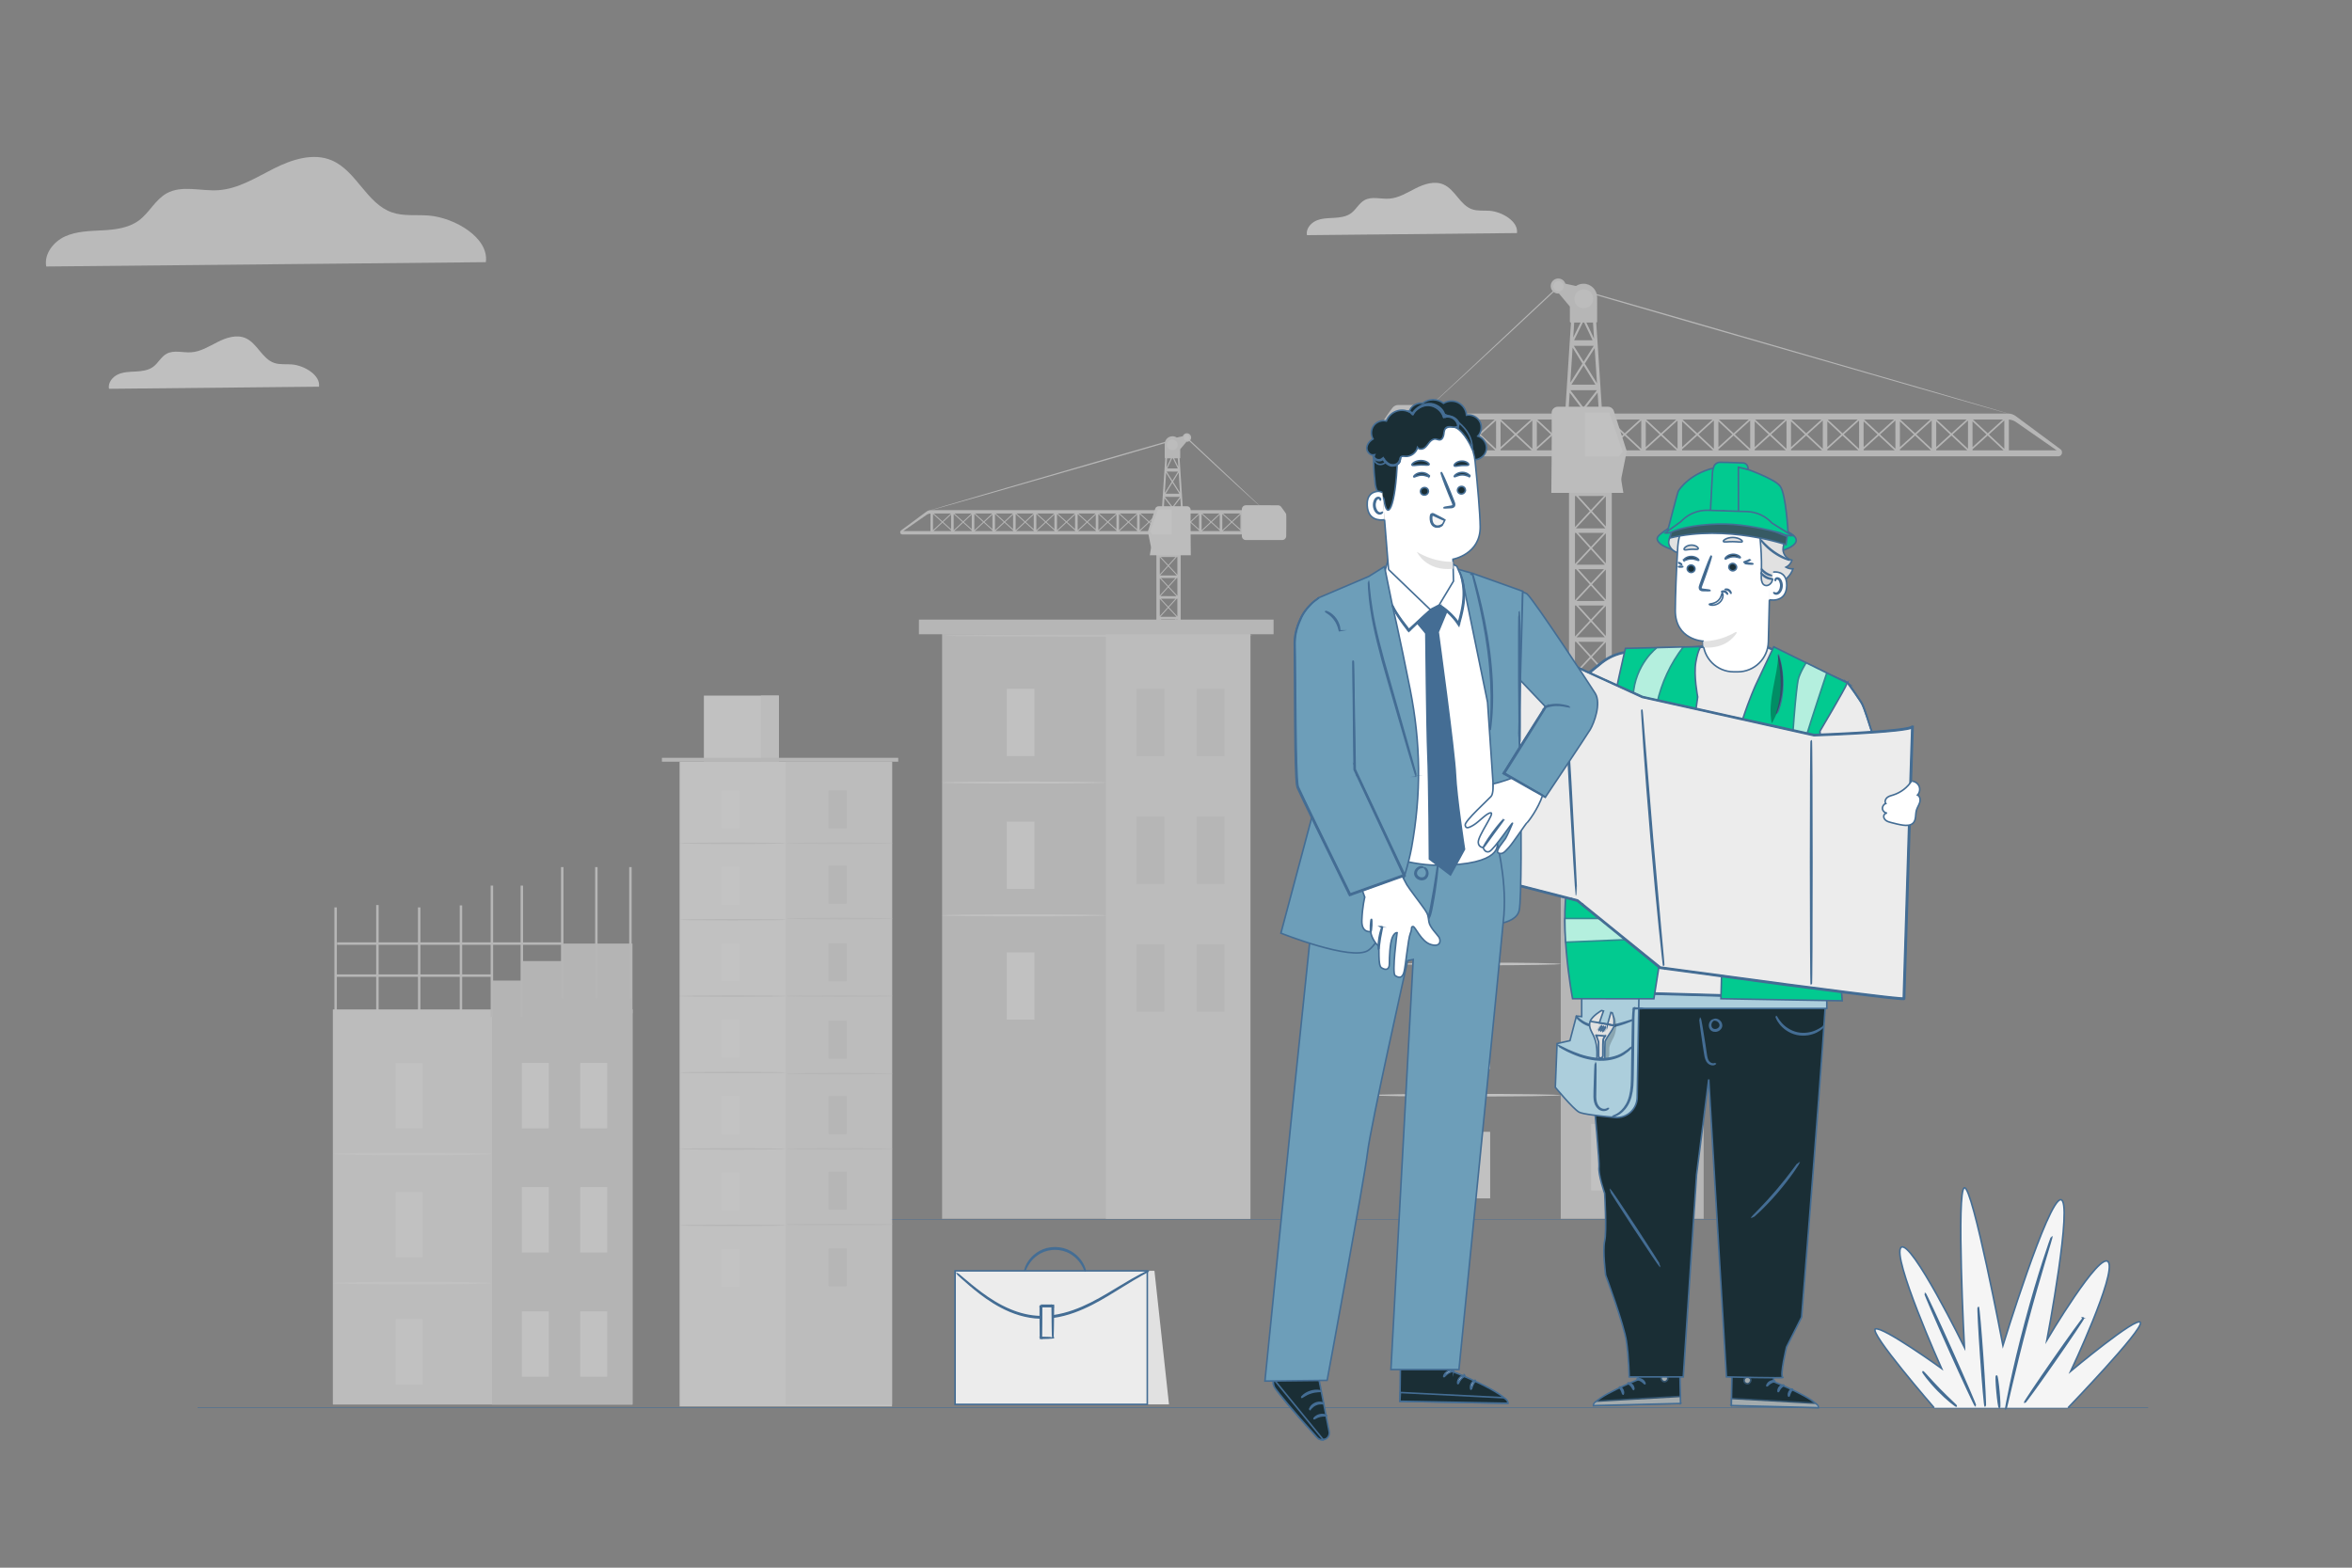 <?xml version="1.0" encoding="UTF-8"?>
<svg xmlns="http://www.w3.org/2000/svg" viewBox="0 0 750 500">
  <rect x="0" y="0" width="750" height="500" fill="#808080" stroke="none"/>
  <defs>
    <style>
      .cls-1 {
        fill: #e9e9e9;
      }

      .cls-2, .cls-3, .cls-4, .cls-5, .cls-6, .cls-7, .cls-8, .cls-9, .cls-10, .cls-11, .cls-12, .cls-13, .cls-14, .cls-15, .cls-16, .cls-17, .cls-18 {
        stroke: #446d94;
        stroke-miterlimit: 10;
      }

      .cls-2, .cls-3, .cls-4, .cls-5, .cls-6, .cls-7, .cls-10, .cls-11, .cls-12, .cls-13, .cls-14, .cls-15, .cls-16, .cls-17, .cls-18 {
        stroke-width: .5px;
      }

      .cls-2, .cls-8, .cls-9 {
        fill: none;
      }

      .cls-19 {
        opacity: .7;
      }

      .cls-3 {
        fill: #446d94;
      }

      .cls-20 {
        fill: #fafafa;
      }

      .cls-4, .cls-21 {
        fill: #ececec;
      }

      .cls-5 {
        fill: #accedc;
      }

      .cls-22 {
        opacity: .6;
      }

      .cls-6 {
        fill: #8d4032;
      }

      .cls-23, .cls-10 {
        fill: #f5f5f5;
      }

      .cls-7 {
        fill: #375a64;
      }

      .cls-24 {
        opacity: .2;
      }

      .cls-8 {
        stroke-width: .178px;
      }

      .cls-25 {
        fill: #dedede;
      }

      .cls-26, .cls-17 {
        fill: #e1e1e1;
      }

      .cls-9 {
        stroke-width: .121px;
      }

      .cls-27 {
        opacity: .3;
      }

      .cls-11 {
        fill: #02ca90;
      }

      .cls-28 {
        opacity: .55;
      }

      .cls-12 {
        fill: #1a2e35;
      }

      .cls-13 {
        fill: #7c4236;
      }

      .cls-14 {
        fill: #e48779;
      }

      .cls-29 {
        fill: #f3f3f3;
      }

      .cls-15 {
        fill: #fff;
      }

      .cls-18 {
        fill: #6d9eb9;
      }
    </style>
  </defs>
  <g id="avvocati"/>
  <g id="architetti"/>
  <g id="Livello_1" data-name="Livello 1">
    <line id="linea_paviemnto" data-name="linea paviemnto" class="cls-8" x1="685" y1="449" x2="63" y2="449"/>
    <line id="linea_paviemnto-2" data-name="linea paviemnto" class="cls-9" x1="574" y1="389" x2="284" y2="389"/>
    <g id="grattaceli" class="cls-28">
      <g>
        <g>
          <path class="cls-26" d="M509.008,102.873h.027c.009,0,.017-.004,.026-.005,.133-.014,.237-.122,.237-.258l-0-.216h0l-.005-7.554c-.002-2.403-1.951-4.349-4.354-4.348-.887,.001-1.71,.268-2.398,.724l-3.374-.742c-.169-.513-.501-.975-.993-1.285-1.126-.708-2.612-.37-3.321,.756-.708,1.126-.37,2.612,.756,3.321,.466,.293,.993,.398,1.503,.35l3.481,4.151,.003,4.634h0l0,.216c0,.109,.066,.202,.161,.242,.031,.013,.066,.021,.102,.021h.083l-1.841,28.662h1.038l.405-6.303,3.966,5.235-.834,1.069h.821l.418-.535,.405,.535h.812l-.805-1.063,4.108-5.262,.415,6.325h1.038l-1.881-28.667Zm-3.861,.003l2.681,5.637-5.868,.004,2.762-5.641,.424-0Zm.717-0l2.105-.001,.337,5.136-2.442-5.135Zm-2.962,.002l1.098-.001-2.326,4.749,.305-4.747,.922-.001Zm-1.436,7.994l3.136,5.084-3.852,6.063,.716-11.147Zm.407-.573l6.325-.004-3.211,5.054-3.114-5.05Zm6.63,.724l.736,11.221-3.874-6.282,3.138-4.939Zm-3.524,5.547l3.767,6.109-7.651,.005,3.884-6.114Zm-4.21,7.895l8.436-.006-4.283,5.486-4.152-5.48Z"/>
          <path class="cls-26" d="M513.09,150.086h-1.031v6.025l-4.4-4.856,4.525-4.844,.534-0-.001-1.448-10.883,.006,.001,1.448,.728-0,4.38,4.834-4.717,5.049v-6.213h-1.903v148.495h1.903v-1.265l9.833-.006v1.27h1.903V150.086h-.872Zm-10.526,124.076l4.38,4.834-4.717,5.05v-9.883l.337-0Zm.71-0l8.189-.005-4.159,4.452-4.03-4.448Zm-.557-1.448l4.581-4.904,4.439,4.899-9.02,.005Zm-.491-.246v-9.883l.337-0,4.38,4.834-4.717,5.049Zm1.048-9.883l8.189-.005-4.159,4.452-4.03-4.448Zm-.557-1.448l4.581-4.904,4.439,4.899-9.02,.005Zm-.491-.246v-9.883l.337-0,4.38,4.834-4.717,5.049Zm1.048-9.883l8.189-.005-4.159,4.452-4.03-4.448Zm-.557-1.448l4.581-4.904,4.439,4.899-9.02,.005Zm-.491-.246v-9.883l.337-0,4.38,4.834-4.717,5.05Zm1.048-9.883l8.189-.005-4.159,4.452-4.03-4.448Zm-.557-1.448l4.581-4.904,4.439,4.899-9.02,.005Zm-.491-.246v-9.883l.337-0,4.38,4.834-4.717,5.049Zm1.048-9.883l8.189-.005-4.159,4.452-4.03-4.448Zm-.557-1.448l4.581-4.904,4.439,4.899-9.02,.005Zm-.491-.246v-9.883l.337-0,4.38,4.834-4.717,5.049Zm1.048-9.883l8.189-.005-4.159,4.452-4.03-4.448Zm-.557-1.448l4.581-4.904,4.439,4.899-9.02,.005Zm-.491-.246v-9.883l.337-0,4.38,4.834-4.717,5.049Zm1.048-9.883l8.189-.005-4.159,4.452-4.03-4.448Zm-.557-1.448l4.581-4.904,4.439,4.899-9.02,.005Zm-.491-.246v-9.883l.337-0,4.38,4.834-4.717,5.049Zm1.048-9.883l8.189-.005-4.159,4.452-4.03-4.448Zm-.557-1.448l4.581-4.904,4.439,4.899-9.02,.005Zm-.491-.246v-9.883l.337-0,4.38,4.834-4.717,5.049Zm1.048-9.883l8.189-.005-4.159,4.452-4.03-4.448Zm-.557-1.448l4.581-4.904,4.439,4.899-9.02,.005Zm-.491-.246v-9.883l.337-0,4.38,4.834-4.717,5.05Zm1.048-9.883l8.189-.005-4.159,4.452-4.03-4.448Zm-.557,114.324l4.581-4.904,4.439,4.899-9.02,.005Zm4.942-5.29l4.4-4.711v9.567l-4.4-4.856Zm0-11.577l4.4-4.711v9.567l-4.4-4.856Zm0-11.577l4.4-4.711v9.567l-4.4-4.856Zm0-11.577l4.4-4.711v9.567l-4.4-4.856Zm0-11.577l4.4-4.711v9.567l-4.4-4.856Zm0-11.577l4.4-4.711v9.567l-4.4-4.856Zm0-11.577l4.4-4.711v9.567l-4.4-4.856Zm0-11.577l4.4-4.711v9.567l-4.4-4.856Zm0-11.577l4.4-4.711v9.567l-4.4-4.856Zm0-11.577l4.4-4.711v9.567l-4.4-4.856Zm4.257-6.292l-9.384,.005,4.766-5.102,4.618,5.097Zm-4.257-5.483l4.4-4.711v9.567l-4.4-4.856Zm-5.432,5.044v-9.883l.337-0,4.38,4.834-4.717,5.049Zm0,117.665l.337-0,4.38,4.834-4.717,5.05v-9.883Zm1.048-.001l8.189-.005-4.159,4.452-4.03-4.448Zm8.785,.129v9.567l-4.4-4.856,4.4-4.71Zm-4.755-123.228l-4.03-4.448,8.189-.005-4.159,4.452Zm-.006,128.325l4.439,4.899-9.02,.005,4.581-4.904Zm-4.024-144.548l8.189-.005-4.159,4.452-4.03-4.448Zm8.642,10.322l-9.385,.005,4.766-5.102,4.618,5.097Z"/>
          <path class="cls-26" d="M657.057,143.291l-14.299-10.599c-.696-.516-1.54-.795-2.407-.795h-187.323v1.903h.863l.005,9.833h-.868v1.903h203.349c.63,0,1.142-.511,1.142-1.141v-.187c0-.362-.171-.702-.462-.917Zm-23.216-5.09l-4.711-4.4h9.567l-4.856,4.4Zm5.285-4.078l.005,9.02-4.904-4.581,4.899-4.439Zm-10.129,.274l4.452,4.159-4.448,4.03-.005-8.189Zm-6.734,3.804l-4.711-4.4h9.567l-4.856,4.4Zm5.285-4.078l.005,9.02-4.904-4.581,4.899-4.439Zm-10.129,.274l4.452,4.159-4.448,4.03-.005-8.189Zm-6.734,3.804l-4.711-4.4h9.567l-4.856,4.4Zm5.285-4.078l.005,9.02-4.904-4.581,4.899-4.439Zm-10.129,.274l4.452,4.159-4.448,4.03-.005-8.189Zm-6.734,3.804l-4.711-4.4h9.567l-4.856,4.4Zm5.285-4.078l.005,9.02-4.904-4.581,4.899-4.439Zm-10.129,.274l4.452,4.159-4.448,4.03-.005-8.189Zm-6.734,3.804l-4.711-4.4h9.567l-4.856,4.4Zm5.285-4.078l.005,9.02-4.904-4.581,4.899-4.439Zm-10.129,.274l4.452,4.159-4.448,4.03-.005-8.189Zm-6.733,3.804l-4.711-4.4h9.567l-4.856,4.4Zm5.285-4.078l.005,9.02-4.904-4.581,4.899-4.439Zm-10.129,.274l4.452,4.159-4.448,4.03-.005-8.189Zm-6.734,3.804l-4.711-4.4h9.567l-4.856,4.4Zm5.285-4.078l.005,9.02-4.904-4.581,4.899-4.439Zm-10.129,.274l4.452,4.159-4.448,4.03-.005-8.189Zm-6.734,3.804l-4.711-4.4h9.567l-4.856,4.4Zm5.285-4.078l.005,9.02-4.904-4.581,4.899-4.439Zm-10.129,.274l4.452,4.159-4.448,4.03-.005-8.189Zm-1.443,8.746l-4.904-4.581,4.899-4.439,.005,9.02Zm1.448,.153l4.834-4.38,5.049,4.717h-9.883l-0-.337Zm11.577-0l4.834-4.38,5.05,4.717h-9.883l-0-.337Zm11.577,0l4.833-4.38,5.05,4.717h-9.883l-0-.337Zm11.577,0l4.834-4.38,5.05,4.717h-9.883l-0-.337Zm11.577,0l4.834-4.38,5.05,4.717h-9.883l-0-.337Zm11.577,0l4.834-4.38,5.05,4.717h-9.883l-0-.337Zm11.577-0l4.833-4.38,5.05,4.717h-9.883l-0-.337Zm11.577,0l4.834-4.38,5.05,4.717h-9.883l-0-.337Zm-82.923-9.495l-4.856,4.4-4.711-4.4h9.567Zm-90.74,.596l4.452,4.159-4.448,4.03-.005-8.189Zm.133-.596h9.567l-4.856,4.4-4.711-4.4Zm74.174,4.4l-4.711-4.4h9.567l-4.856,4.4Zm5.285-4.078l.005,9.02-4.904-4.581,4.899-4.439Zm-10.129,.274l4.452,4.159-4.448,4.03-.005-8.189Zm-6.734,3.804l-4.711-4.4h9.567l-4.856,4.4Zm5.285-4.078l.005,9.02-4.904-4.581,4.899-4.439Zm-10.129,.274l4.452,4.159-4.448,4.03-.005-8.189Zm-6.734,3.804l-4.711-4.4h9.567l-4.856,4.4Zm5.285-4.078l.005,9.02-4.904-4.581,4.899-4.439Zm-10.129,.274l4.452,4.159-4.448,4.03-.005-8.189Zm-6.733,3.804l-4.711-4.4h9.567l-4.856,4.4Zm5.285-4.078l.005,9.02-4.904-4.581,4.899-4.439Zm-10.129,.274l4.452,4.159-4.448,4.03-.005-8.189Zm-6.733,3.804l-4.711-4.4h9.567l-4.856,4.4Zm5.285-4.078l.005,9.02-4.904-4.581,4.899-4.439Zm-10.129,.274l4.452,4.159-4.448,4.03-.005-8.189Zm-6.734,3.804l-4.711-4.4h9.567l-4.856,4.4Zm5.285-4.078l.005,9.02-4.904-4.581,4.899-4.439Zm-10.129,.274l4.452,4.159-4.448,4.03-.005-8.189Zm-1.448-.274l.005,9.02-4.904-4.581,4.899-4.439Zm1.453,9.173l4.834-4.38,5.05,4.717h-9.883l-0-.337Zm11.577,0l4.834-4.38,5.05,4.717h-9.883l-0-.337Zm11.577-0l4.834-4.38,5.05,4.717h-9.883l-0-.337Zm11.577,0l4.834-4.38,5.049,4.717h-9.883l-0-.337Zm11.577,0l4.834-4.38,5.05,4.717h-9.883l-0-.337Zm11.577,0l4.834-4.38,5.05,4.717h-9.883l-0-.337Zm11.572-8.899l4.452,4.159-4.448,4.03-.005-8.189Zm-81.035,8.899l4.834-4.38,5.05,4.717h-9.883l-0-.337Zm81.041,.337l-0-.337,4.833-4.38,5.05,4.717h-9.883Zm104.195,0l-.005-9.814c.796,.045,1.567,.298,2.224,.756l13.019,9.059h-15.237Z"/>
          <path class="cls-21" d="M494.778,131.724c.111,6.336-.098,25.469-.098,25.469h22.977l-.618-3.775c-.063-.387-.056-.783,.022-1.168l1.681-8.332-4.119-12.825c-.262-.816-1.015-1.369-1.872-1.369h-16.004c-1.102,0-1.989,.898-1.97,2.001Z"/>
          <polygon class="cls-23" points="505.32 131.54 505.32 145.536 516.312 145.536 517.45 144.025 513.184 131.54 505.32 131.54"/>
          <path class="cls-26" d="M640.351,131.897s-.177-.036-.517-.127c-.353-.097-.854-.234-1.506-.414-1.336-.376-3.28-.925-5.78-1.629-5.028-1.436-12.281-3.508-21.237-6.067-17.933-5.165-42.684-12.293-70.022-20.167-15.722-4.55-30.587-8.853-43.587-12.615l.18-.043c-12.515,11.704-23.073,21.529-30.526,28.404-3.726,3.438-6.674,6.139-8.706,7.965-1.012,.917-1.802,1.607-2.336,2.072-.539,.462-.841,.668-.841,.668,0,0,.066-.067,.202-.186,.134-.121,.342-.283,.599-.528,.531-.489,1.299-1.196,2.296-2.114,2.009-1.871,4.932-4.594,8.633-8.041,7.407-6.942,17.927-16.802,30.422-28.513l.078-.073,.102,.03c13.004,3.75,27.872,8.038,43.599,12.574,27.325,7.919,52.065,15.089,69.989,20.284,8.941,2.612,16.181,4.728,21.201,6.194,2.491,.737,4.428,1.311,5.759,1.704,.647,.196,1.144,.347,1.495,.453,.336,.104,.505,.168,.505,.168Z"/>
          <path class="cls-21" d="M445.833,129.174c-.689,0-1.335,.315-1.766,.852-1.065,1.325-2.674,3.747-2.824,3.99-.153,.248-.076,8.381-.028,12.42,.015,1.236,1.021,2.23,2.257,2.23h20.354c1.247,0,2.257-1.011,2.257-2.257v-14.99c0-1.247-1.012-2.258-2.259-2.257l-17.991,.013Z"/>
        </g>
        <path class="cls-21" d="M508.065,95.299c0,1.672-1.356,3.028-3.028,3.028s-3.028-1.356-3.028-3.028,1.356-3.028,3.028-3.028,3.028,1.356,3.028,3.028Z"/>
        <path class="cls-21" d="M498.673,91.318c0,.931-.754,1.685-1.685,1.685s-1.685-.754-1.685-1.685,.754-1.685,1.685-1.685,1.685,.754,1.685,1.685Z"/>
      </g>
      <g>
        <rect class="cls-26" x="487.217" y="226.758" width=".8" height="42.616"/>
        <rect class="cls-26" x="473.665" y="227.412" width=".8" height="42.616"/>
        <rect class="cls-26" x="460.113" y="226.643" width=".8" height="42.616"/>
        <rect class="cls-26" x="446.561" y="227.412" width=".8" height="42.616"/>
        <g>
          <rect class="cls-26" x="497.687" y="260.519" width="45.574" height="128.2"/>
          <g>
            <rect class="cls-23" x="466.444" y="360.976" width="8.739" height="21.233"/>
            <path class="cls-23" d="M497.687,307.442c0,.239-11.557,.432-25.81,.432-14.258,0-25.813-.193-25.813-.432,0-.238,11.555-.432,25.813-.432,14.253,0,25.81,.194,25.81,.432Z"/>
          </g>
          <g>
            <rect class="cls-23" x="466.444" y="319.741" width="8.739" height="21.233"/>
            <path class="cls-23" d="M497.687,349.307c0,.239-13.586,.432-30.342,.432-16.762,0-30.345-.194-30.345-.432,0-.238,13.584-.432,30.345-.432,16.756,0,30.342,.194,30.342,.432Z"/>
          </g>
          <rect class="cls-23" x="507.365" y="277.876" width="8.739" height="21.233"/>
          <rect class="cls-23" x="526.325" y="277.876" width="8.739" height="21.233"/>
          <rect class="cls-23" x="507.365" y="318.166" width="8.739" height="21.232"/>
          <rect class="cls-23" x="526.325" y="318.166" width="8.739" height="21.232"/>
          <rect class="cls-23" x="507.365" y="358.455" width="8.739" height="21.232"/>
          <rect class="cls-23" x="526.325" y="358.455" width="8.739" height="21.232"/>
        </g>
        <polygon class="cls-26" points="497.687 262.715 497.687 251.16 507.365 251.16 507.365 244.816 520.474 244.816 520.474 239.152 543.261 239.152 543.261 261.808 497.687 262.715"/>
        <rect class="cls-26" x="497.253" y="220.338" width=".8" height="42.616"/>
        <rect class="cls-26" x="506.965" y="220.338" width=".8" height="42.616"/>
        <rect class="cls-26" x="520.074" y="214.336" width=".8" height="42.616"/>
        <rect class="cls-26" x="542.189" y="214.336" width=".8" height="42.616"/>
        <rect class="cls-26" x="531.132" y="214.336" width=".8" height="42.616"/>
        <rect class="cls-26" x="447.324" y="249.149" width="50.364" height=".8"/>
        <rect class="cls-26" x="447.429" y="238.752" width="73.151" height=".8"/>
      </g>
      <g>
        <g>
          <path class="cls-26" d="M370.495,162.499h.591l.236-3.599,2.338,2.994-.458,.605h.462l.231-.304,.238,.304h.467l-.475-.608,2.257-2.979,.23,3.587h.591l-1.048-16.311,.047,0h0c.021,0,.04-.004,.058-.012,.054-.023,.091-.076,.091-.138l0-.123h-0l.002-2.637,1.981-2.362c.29,.027,.59-.032,.855-.199,.641-.403,.833-1.249,.43-1.89-.403-.641-1.249-.833-1.89-.43-.28,.176-.469,.44-.565,.731l-1.92,.422c-.391-.259-.86-.412-1.364-.412-1.367-.001-2.477,1.107-2.478,2.474l-.003,4.299h0l-0,.123c-0,.078,.059,.139,.135,.147l.015,.003h.015l-1.071,16.314Zm3.509-16.312l1.572,3.21-3.339-.002,1.526-3.208,.241,0Zm-2.039,2.922l.192-2.923,1.198,.001-1.39,2.922Zm3.6-2.92l.174,2.702-1.323-2.702,.625,0,.525,0Zm.7,10.893l-2.192-3.45,1.784-2.893,.408,6.344Zm-2.412-3.796l-1.827-2.876,3.6,.002-1.772,2.874Zm-.215,.349l-2.205,3.575,.419-6.386,1.786,2.811Zm2.43,3.825l-4.354-.003,2.144-3.476,2.21,3.479Zm-2.178,4.132l-2.438-3.122,4.8,.003-2.363,3.118Z"/>
          <path class="cls-26" d="M368.747,173.053v84.505h1.083v-.723l5.596,.003v.72h1.083v-84.505h-1.083v3.536l-2.684-2.874,2.492-2.751,.414,0,0-.824-6.193-.003-0,.824,.304,0,2.575,2.757-2.504,2.764v-3.429h-1.083Zm6.679,70.608v5.624l-2.684-2.874,2.492-2.751,.192,0Zm-2.89,2.531l-2.367-2.534,4.66,.003-2.293,2.531Zm-2.522-3.358l2.526-2.788,2.607,2.791-5.133-.003Zm2.728-3.011l2.492-2.751,.192,0v5.624l-2.684-2.874Zm-.205-.22l-2.367-2.534,4.66,.003-2.293,2.531Zm-2.523-3.358l2.526-2.788,2.607,2.791-5.133-.003Zm2.728-3.011l2.492-2.751,.192,0v5.624l-2.684-2.874Zm-.205-.22l-2.367-2.534,4.66,.003-2.293,2.531Zm-2.522-3.358l2.526-2.788,2.607,2.791-5.133-.003Zm2.728-3.011l2.492-2.751,.192,0v5.624l-2.684-2.874Zm-.205-.22l-2.367-2.534,4.66,.003-2.293,2.531Zm-2.522-3.358l2.526-2.788,2.607,2.791-5.133-.003Zm2.728-3.011l2.492-2.751,.192,0v5.624l-2.684-2.874Zm-.205-.22l-2.367-2.534,4.66,.003-2.293,2.531Zm-2.522-3.358l2.526-2.788,2.607,2.791-5.133-.003Zm2.728-3.011l2.492-2.751,.192,0v5.624l-2.684-2.874Zm-.205-.22l-2.367-2.534,4.66,.003-2.293,2.531Zm-2.523-3.358l2.526-2.788,2.607,2.791-5.133-.003Zm2.728-3.011l2.492-2.751,.192,0v5.624l-2.684-2.873Zm-.205-.22l-2.367-2.534,4.66,.003-2.293,2.531Zm-2.522-3.358l2.526-2.788,2.607,2.791-5.133-.003Zm2.728-3.011l2.492-2.751,.192,0v5.624l-2.684-2.874Zm-.205-.22l-2.367-2.534,4.66,.003-2.293,2.531Zm-2.522-3.358l2.526-2.788,2.607,2.791-5.133-.003Zm2.728-3.011l2.492-2.751,.192,0v5.624l-2.684-2.874Zm-.205-.22l-2.367-2.534,4.66,.003-2.293,2.531Zm-2.522-3.358l2.526-2.788,2.607,2.791-5.133-.003Zm2.728-3.011l2.492-2.751,.192,0v5.624l-2.684-2.874Zm-.205-.22l-2.367-2.534,4.66,.003-2.293,2.531Zm-2.523,62.525l2.526-2.788,2.607,2.791-5.133-.003Zm-.183-.244v-5.444l2.504,2.681-2.504,2.764Zm0-6.588v-5.444l2.504,2.681-2.504,2.764Zm0-6.588v-5.444l2.504,2.681-2.504,2.764Zm0-6.588v-5.444l2.504,2.681-2.504,2.764Zm0-6.588v-5.444l2.504,2.681-2.504,2.764Zm0-6.588v-5.444l2.504,2.681-2.504,2.764Zm0-6.588v-5.444l2.504,2.681-2.504,2.764Zm0-6.588v-5.444l2.504,2.681-2.504,2.764Zm0-6.588v-5.444l2.504,2.681-2.504,2.764Zm0-6.588v-5.444l2.504,2.681-2.504,2.764Zm2.709-9.245l2.712,2.904-5.34-.003,2.628-2.901Zm-2.709,2.544v-5.444l2.504,2.681-2.504,2.764Zm2.911-2.767l2.492-2.751,.192,0v5.624l-2.684-2.874Zm2.684,75.458l-2.684-2.874,2.492-2.751,.192,0v5.624Zm-2.89-3.093l-2.367-2.534,4.66,.003-2.293,2.531Zm-.202,.223l-2.504,2.764v-5.444l2.504,2.681Zm-2.165-75.341l4.66,.003-2.293,2.531-2.367-2.534Zm4.977,78.351l-5.133-.003,2.526-2.788,2.607,2.791Zm-2.61-82.519l-2.367-2.534,4.66,.003-2.293,2.531Zm.003,.443l2.712,2.904-5.341-.003,2.628-2.901Z"/>
          <path class="cls-26" d="M287.052,169.708v.106c0,.359,.291,.65,.65,.65h115.721v-1.083h-.494l.003-5.596h.491v-1.083h-106.601c-.493,0-.973,.159-1.37,.452l-8.137,6.032c-.165,.122-.263,.316-.263,.522Zm10.711-5.923h5.444l-2.681,2.504-2.764-2.504Zm2.544,2.709l-2.791,2.607,.003-5.133,2.788,2.526Zm2.974,2.29l-2.531-2.293,2.534-2.367-.003,4.66Zm1.071-4.999h5.444l-2.681,2.504-2.764-2.504Zm2.544,2.709l-2.791,2.607,.003-5.133,2.788,2.526Zm2.974,2.29l-2.531-2.293,2.534-2.367-.003,4.66Zm1.071-4.999h5.444l-2.681,2.504-2.764-2.504Zm2.544,2.709l-2.791,2.607,.003-5.133,2.788,2.526Zm2.974,2.29l-2.531-2.293,2.534-2.367-.003,4.66Zm1.071-4.999h5.444l-2.681,2.504-2.764-2.504Zm2.544,2.709l-2.791,2.607,.003-5.133,2.788,2.526Zm2.974,2.29l-2.531-2.293,2.534-2.367-.003,4.66Zm1.071-4.999h5.444l-2.681,2.504-2.764-2.504Zm2.544,2.709l-2.791,2.607,.003-5.133,2.788,2.526Zm2.974,2.29l-2.531-2.293,2.534-2.367-.003,4.66Zm1.071-4.999h5.444l-2.681,2.504-2.764-2.504Zm2.544,2.709l-2.791,2.607,.003-5.133,2.788,2.526Zm2.974,2.29l-2.531-2.293,2.534-2.367-.003,4.66Zm1.071-4.999h5.444l-2.681,2.504-2.764-2.504Zm2.544,2.709l-2.791,2.607,.003-5.133,2.788,2.526Zm2.974,2.29l-2.531-2.293,2.534-2.367-.003,4.66Zm1.071-4.999h5.444l-2.681,2.504-2.764-2.504Zm2.544,2.709l-2.791,2.607,.003-5.133,2.788,2.526Zm2.974,2.29l-2.531-2.293,2.534-2.367-.003,4.66Zm.827-4.816l2.788,2.526-2.791,2.607,.003-5.133Zm-.827,5.412h-5.624l2.874-2.684,2.751,2.492-0,.192Zm-6.588,0h-5.624l2.874-2.684,2.751,2.492-0,.192Zm-6.588,0h-5.624l2.874-2.684,2.751,2.492-0,.192Zm-6.588,0h-5.624l2.874-2.684,2.751,2.492-0,.192Zm-6.588,0h-5.624l2.874-2.684,2.751,2.492-0,.192Zm-6.588,0h-5.624l2.874-2.684,2.751,2.492-0,.192Zm-6.588,0h-5.624l2.874-2.684,2.751,2.492-0,.192Zm-6.588,0h-5.624l2.874-2.684,2.751,2.492-0,.192Zm47.436-5.596h5.197l-2.681,2.504-2.764-2.504h.247Zm51.389,4.999l-2.531-2.293,2.534-2.367-.003,4.66Zm-2.754-2.495l-2.764-2.504h5.444l-2.681,2.504Zm-42.293-2.504h5.444l-2.681,2.504-2.764-2.504Zm2.544,2.709l-2.791,2.607,.003-5.133,2.788,2.526Zm2.974,2.29l-2.531-2.293,2.534-2.367-.003,4.66Zm1.071-4.999h5.444l-2.681,2.504-2.764-2.504Zm2.544,2.709l-2.791,2.607,.003-5.133,2.788,2.526Zm2.974,2.29l-2.531-2.293,2.534-2.367-.003,4.66Zm1.071-4.999h5.444l-2.681,2.504-2.764-2.504Zm2.544,2.709l-2.791,2.607,.003-5.133,2.788,2.526Zm2.974,2.29l-2.531-2.293,2.534-2.367-.003,4.66Zm1.071-4.999h5.444l-2.681,2.504-2.764-2.504Zm2.544,2.709l-2.791,2.607,.003-5.133,2.788,2.526Zm2.974,2.29l-2.531-2.293,2.534-2.367-.003,4.66Zm1.071-4.999h5.444l-2.681,2.504-2.764-2.504Zm2.544,2.709l-2.791,2.607,.003-5.133,2.788,2.526Zm2.974,2.29l-2.531-2.293,2.534-2.367-.003,4.66Zm1.071-4.999h5.444l-2.681,2.504-2.764-2.504Zm2.544,2.709l-2.791,2.607,.003-5.133,2.788,2.526Zm2.974,2.29l-2.531-2.293,2.534-2.367-.003,4.66Zm3.615-2.29l-2.791,2.607,.003-5.133,2.788,2.526Zm-3.615,2.886h-5.624l2.874-2.684,2.751,2.492-0,.192Zm-6.588,0h-5.624l2.874-2.684,2.751,2.492-0,.192Zm-6.588,0h-5.624l2.874-2.684,2.751,2.492-0,.192Zm-6.588,0h-5.624l2.874-2.684,2.751,2.492-0,.192Zm-6.588,0h-5.624l2.874-2.684,2.751,2.492-0,.192Zm-6.588,0h-5.624l2.874-2.684,2.751,2.492-0,.192Zm-6.588-.596l-2.531-2.293,2.534-2.367-.003,4.66Zm46.118,.596h-5.624l2.874-2.684,2.751,2.492-0,.192Zm-51.388,0h-.354l2.874-2.684,2.751,2.492-0,.192h-5.27Zm-62.696,0l7.409-5.155c.374-.26,.813-.404,1.266-.43l-.003,5.585h-8.671Z"/>
          <path class="cls-21" d="M379.664,162.604c-.063,3.606,.056,14.494,.056,14.494h-13.076l.351-2.148c.036-.22,.032-.446-.012-.665l-.957-4.741,2.344-7.299c.149-.464,.578-.779,1.065-.779h9.107c.627,0,1.132,.511,1.121,1.138Z"/>
          <polygon class="cls-23" points="373.664 162.499 373.664 170.464 367.409 170.464 366.762 169.604 369.19 162.499 373.664 162.499"/>
          <path class="cls-26" d="M296.822,162.703c-.002-.007,.095-.042,.285-.105,.211-.066,.491-.154,.848-.267,.771-.232,1.869-.563,3.272-.986,2.87-.846,6.983-2.058,12.057-3.552,10.211-2.966,24.281-7.054,39.821-11.568,8.95-2.578,17.41-5.014,24.813-7.147l.102-.029,.077,.073c14.022,13.165,22.755,21.363,23.933,22.47,0,0-.177-.11-.487-.37-.307-.261-.759-.651-1.338-1.17-1.161-1.034-2.845-2.565-4.97-4.516-4.25-3.902-10.267-9.485-17.394-16.14l.18,.043c-7.4,2.145-15.856,4.595-24.802,7.188-15.554,4.469-29.635,8.515-39.855,11.451-5.089,1.441-9.215,2.61-12.094,3.425-1.412,.391-2.518,.696-3.294,.911l-.86,.227c-.194,.049-.295,.07-.297,.064Z"/>
          <path class="cls-21" d="M407.517,161.153c.392,0,.76,.179,1.005,.485,.606,.754,1.521,2.132,1.607,2.271,.087,.141,.043,4.77,.016,7.068-.008,.703-.581,1.269-1.284,1.269h-11.583c-.709,0-1.285-.575-1.285-1.285v-8.531c0-.71,.576-1.285,1.285-1.284l10.238,.007Z"/>
        </g>
        <path class="cls-21" d="M372.102,141.875c0,.952,.772,1.723,1.723,1.723,.952,0,1.723-.771,1.723-1.723s-.772-1.723-1.723-1.723c-.952,0-1.723,.771-1.723,1.723Z"/>
        <circle class="cls-21" cx="378.406" cy="139.61" r=".959"/>
      </g>
      <g>
        <rect class="cls-23" x="216.712" y="242.931" width="67.74" height="205.638"/>
        <rect class="cls-21" x="250.582" y="242.931" width="33.87" height="205.047"/>
        <rect class="cls-23" x="224.447" y="221.854" width="23.921" height="21.076"/>
        <rect class="cls-21" x="242.666" y="221.854" width="5.701" height="21.076"/>
        <polyline class="cls-26" points="211.066 242.931 211.066 241.701 286.434 241.701 286.434 242.931"/>
        <rect class="cls-20" x="230.083" y="252.123" width="5.734" height="12.09"/>
        <path class="cls-26" d="M250.582,268.958c0,.128-7.583,.231-16.934,.231-9.355,0-16.936-.103-16.936-.231,0-.127,7.581-.231,16.936-.231,9.351,0,16.934,.103,16.934,.231Z"/>
        <g>
          <rect class="cls-26" x="264.248" y="252.123" width="5.734" height="12.09"/>
          <path class="cls-26" d="M284.746,268.958c0,.128-7.583,.231-16.934,.231-9.355,0-16.936-.103-16.936-.231,0-.127,7.581-.231,16.936-.231,9.352,0,16.934,.103,16.934,.231Z"/>
        </g>
        <g>
          <rect class="cls-26" x="264.248" y="276.127" width="5.734" height="12.09"/>
          <path class="cls-26" d="M284.746,292.963c0,.128-7.583,.231-16.934,.231-9.355,0-16.936-.103-16.936-.231,0-.127,7.581-.231,16.936-.231,9.352,0,16.934,.103,16.934,.231Z"/>
        </g>
        <g>
          <rect class="cls-26" x="264.248" y="300.856" width="5.734" height="12.09"/>
          <path class="cls-26" d="M284.746,317.691c0,.127-7.583,.231-16.934,.231-9.355,0-16.936-.103-16.936-.231,0-.128,7.581-.231,16.936-.231,9.352,0,16.934,.103,16.934,.231Z"/>
        </g>
        <g>
          <rect class="cls-26" x="264.248" y="325.584" width="5.734" height="12.09"/>
          <path class="cls-26" d="M284.746,342.42c0,.128-7.583,.231-16.934,.231-9.355,0-16.936-.103-16.936-.231,0-.127,7.581-.231,16.936-.231,9.352,0,16.934,.103,16.934,.231Z"/>
        </g>
        <g>
          <rect class="cls-26" x="264.248" y="349.606" width="5.734" height="12.09"/>
          <path class="cls-26" d="M284.746,366.441c0,.128-7.583,.231-16.934,.231-9.355,0-16.936-.103-16.936-.231,0-.127,7.581-.231,16.936-.231,9.352,0,16.934,.103,16.934,.231Z"/>
        </g>
        <g>
          <rect class="cls-26" x="264.248" y="373.724" width="5.734" height="12.09"/>
          <rect class="cls-26" x="264.248" y="398.158" width="5.734" height="12.09"/>
          <path class="cls-26" d="M284.746,390.559c0,.128-7.583,.231-16.934,.231-9.355,0-16.936-.103-16.936-.231,0-.127,7.581-.231,16.936-.231,9.352,0,16.934,.103,16.934,.231Z"/>
        </g>
        <rect class="cls-20" x="230.083" y="276.493" width="5.734" height="12.09"/>
        <path class="cls-26" d="M250.582,293.329c0,.128-7.583,.231-16.934,.231-9.355,0-16.936-.103-16.936-.231,0-.127,7.581-.231,16.936-.231,9.351,0,16.934,.103,16.934,.231Z"/>
        <rect class="cls-20" x="230.083" y="300.864" width="5.734" height="12.09"/>
        <path class="cls-26" d="M250.582,317.7c0,.128-7.583,.231-16.934,.231-9.355,0-16.936-.103-16.936-.231,0-.127,7.581-.231,16.936-.231,9.351,0,16.934,.103,16.934,.231Z"/>
        <rect class="cls-20" x="230.083" y="325.235" width="5.734" height="12.09"/>
        <path class="cls-26" d="M250.582,342.07c0,.128-7.583,.231-16.934,.231-9.355,0-16.936-.103-16.936-.231,0-.127,7.581-.231,16.936-.231,9.351,0,16.934,.103,16.934,.231Z"/>
        <rect class="cls-20" x="230.083" y="349.606" width="5.734" height="12.09"/>
        <path class="cls-26" d="M250.582,366.441c0,.128-7.583,.231-16.934,.231-9.355,0-16.936-.103-16.936-.231,0-.127,7.581-.231,16.936-.231,9.351,0,16.934,.103,16.934,.231Z"/>
        <rect class="cls-20" x="230.083" y="373.976" width="5.734" height="12.09"/>
        <path class="cls-26" d="M250.582,390.812c0,.128-7.583,.231-16.934,.231-9.355,0-16.936-.103-16.936-.231,0-.127,7.581-.231,16.936-.231,9.351,0,16.934,.103,16.934,.231Z"/>
        <rect class="cls-20" x="230.083" y="398.347" width="5.734" height="12.09"/>
      </g>
      <g>
        <g>
          <rect class="cls-25" x="300.414" y="202.131" width="98.315" height="186.588"/>
          <rect class="cls-21" x="352.631" y="202.131" width="46.098" height="186.588"/>
        </g>
        <g>
          <rect class="cls-23" x="321.028" y="219.687" width="8.84" height="21.477"/>
          <rect class="cls-23" x="321.028" y="303.743" width="8.84" height="21.477"/>
          <path class="cls-23" d="M352.631,249.593c0,.185-11.69,.335-26.107,.335-14.422,0-26.11-.15-26.11-.335,0-.185,11.688-.335,26.11-.335,14.417,0,26.107,.15,26.107,.335Z"/>
        </g>
        <g>
          <rect class="cls-23" x="321.028" y="262.034" width="8.84" height="21.477"/>
          <path class="cls-23" d="M352.631,291.94c0,.185-11.69,.335-26.107,.335-14.422,0-26.11-.15-26.11-.335,0-.185,11.688-.335,26.11-.335,14.417,0,26.107,.15,26.107,.335Z"/>
        </g>
        <rect class="cls-26" x="362.42" y="219.687" width="8.84" height="21.477"/>
        <rect class="cls-26" x="381.598" y="219.687" width="8.84" height="21.477"/>
        <rect class="cls-26" x="362.42" y="260.44" width="8.84" height="21.477"/>
        <rect class="cls-26" x="381.598" y="260.44" width="8.84" height="21.477"/>
        <rect class="cls-26" x="362.42" y="301.193" width="8.84" height="21.477"/>
        <rect class="cls-26" x="381.598" y="301.193" width="8.84" height="21.477"/>
        <rect class="cls-26" x="293.023" y="197.617" width="113.097" height="4.676"/>
        <path class="cls-21" d="M399.415,202.733c0,.185-21.974,.335-49.074,.335-27.11,0-49.079-.15-49.079-.335s21.97-.335,49.079-.335c27.1,0,49.074,.15,49.074,.335Z"/>
      </g>
      <g>
        <rect class="cls-26" x="146.595" y="288.761" width=".786" height="41.894"/>
        <rect class="cls-26" x="133.272" y="289.404" width=".786" height="41.893"/>
        <rect class="cls-26" x="119.951" y="288.648" width=".786" height="41.893"/>
        <rect class="cls-26" x="106.628" y="289.404" width=".786" height="41.893"/>
        <g>
          <g>
            <rect class="cls-21" x="106.14" y="321.949" width="95.549" height="126.025"/>
            <rect class="cls-25" x="156.888" y="321.949" width="44.801" height="126.025"/>
          </g>
          <g>
            <rect class="cls-23" x="126.174" y="339.012" width="8.591" height="20.873"/>
            <rect class="cls-23" x="126.174" y="420.703" width="8.591" height="20.873"/>
            <path class="cls-23" d="M156.888,368.076c0,.235-11.361,.425-25.373,.425-14.017,0-25.375-.19-25.375-.425,0-.234,11.359-.425,25.375-.425,14.012,0,25.373,.19,25.373,.425Z"/>
          </g>
          <g>
            <rect class="cls-23" x="126.174" y="380.167" width="8.591" height="20.872"/>
            <path class="cls-23" d="M156.888,409.231c0,.235-11.361,.425-25.373,.425-14.017,0-25.375-.19-25.375-.425,0-.234,11.359-.425,25.375-.425,14.012,0,25.373,.19,25.373,.425Z"/>
          </g>
          <rect class="cls-23" x="166.402" y="339.012" width="8.591" height="20.873"/>
          <rect class="cls-23" x="185.04" y="339.012" width="8.591" height="20.873"/>
          <rect class="cls-23" x="166.402" y="378.618" width="8.591" height="20.872"/>
          <rect class="cls-23" x="185.04" y="378.618" width="8.591" height="20.872"/>
          <rect class="cls-23" x="166.402" y="418.225" width="8.591" height="20.872"/>
          <rect class="cls-23" x="185.04" y="418.225" width="8.591" height="20.872"/>
        </g>
        <polygon class="cls-25" points="156.888 324.108 156.888 312.749 166.402 312.749 166.402 306.513 179.288 306.513 179.288 300.945 201.689 300.945 201.689 323.217 156.888 324.108"/>
        <rect class="cls-26" x="156.461" y="282.45" width=".786" height="41.893"/>
        <rect class="cls-26" x="166.008" y="282.45" width=".786" height="41.893"/>
        <rect class="cls-26" x="178.895" y="276.55" width=".786" height="41.893"/>
        <rect class="cls-26" x="200.635" y="276.55" width=".786" height="41.893"/>
        <rect class="cls-26" x="189.765" y="276.55" width=".786" height="41.893"/>
        <rect class="cls-26" x="107.378" y="310.772" width="49.509" height=".786"/>
        <rect class="cls-26" x="107.481" y="300.551" width="71.91" height=".786"/>
      </g>
      <g id="NUVOLE">
        <path class="cls-1" d="M154.927,83.623c1.076-7.786-9.923-14.195-18.183-14.876-3.941-.317-8.039,.285-11.774-1.013-8.087-2.817-11.315-13.262-19.212-16.601-5.903-2.485-12.692-.269-18.421,2.611-5.713,2.88-11.378,6.504-17.756,6.916-5.555,.348-11.6-1.709-16.458,1.013-3.624,2.026-5.523,6.204-8.862,8.656-3.276,2.405-7.533,2.928-11.584,3.133-4.051,.222-8.245,.269-11.948,1.947-3.687,1.693-6.742,5.602-5.982,9.59l140.181-1.377Z"/>
        <path class="cls-29" d="M483.726,74.331c.513-3.72-4.746-6.788-8.692-7.101-1.886-.148-3.842,.139-5.624-.487-3.868-1.347-5.406-6.336-9.178-7.927-2.816-1.191-6.067-.13-8.796,1.243-2.729,1.373-5.432,3.103-8.483,3.303-2.66,.174-5.537-.817-7.866,.487-1.73,.965-2.642,2.964-4.233,4.137-1.565,1.156-3.598,1.399-5.537,1.504-1.938,.104-3.946,.122-5.71,.93-1.764,.808-3.225,2.677-2.86,4.581l66.978-.669Z"/>
        <path class="cls-29" d="M101.726,123.331c.513-3.72-4.746-6.788-8.692-7.101-1.886-.148-3.842,.139-5.624-.487-3.868-1.347-5.406-6.336-9.178-7.927-2.816-1.191-6.067-.13-8.796,1.243-2.729,1.373-5.432,3.103-8.483,3.303-2.66,.174-5.537-.817-7.866,.487-1.73,.965-2.642,2.964-4.233,4.137-1.565,1.156-3.598,1.399-5.537,1.504-1.938,.104-3.946,.122-5.71,.93-1.764,.808-3.225,2.677-2.86,4.581l66.978-.669Z"/>
      </g>
    </g>
    <g id="architetti-2" data-name="architetti">
      <g id="lavoratore">
        <g>
          <path class="cls-12" d="M535.439,425.303l.442,22.319-27.765,.692c.096-2.656,14.328-8.339,14.328-8.339l-.87-14.288,13.865-.383Z"/>
          <g class="cls-22">
            <path class="cls-15" d="M530.999,438.557c.541,.134,.927,.728,.816,1.275-.111,.546-.713,.944-1.256,.82-.543-.124-1.029-.824-.857-1.354,.172-.53,.904-.959,1.401-.708"/>
          </g>
          <g class="cls-22">
            <path class="cls-15" d="M535.88,447.621l-.045-2.253-26.659,1.509s-1.223,.569-1.061,1.436l27.765-.692Z"/>
          </g>
          <path class="cls-12" d="M521.99,439.844c.008,.135,.687,.18,1.365,.599,.689,.401,1.047,.98,1.171,.923,.124-.03-.098-.835-.928-1.328-.825-.5-1.641-.318-1.608-.195Z"/>
          <path class="cls-12" d="M519.108,441.121c-.028,.132,.565,.348,1.04,.91,.491,.548,.623,1.165,.758,1.156,.128,.018,.202-.778-.402-1.466-.597-.693-1.396-.73-1.396-.6Z"/>
          <path class="cls-12" d="M517.54,444.647c.124,.026,.296-.656-.071-1.39-.362-.737-1.008-1.014-1.063-.899-.074,.114,.348,.502,.64,1.109,.306,.6,.359,1.171,.494,1.181Z"/>
          <path class="cls-12" d="M522.153,436.566c.06,.122,.677-.08,1.445-.048,.768,.017,1.371,.26,1.439,.142,.076-.1-.519-.587-1.423-.614-.904-.033-1.53,.414-1.46,.519Z"/>
          <path class="cls-12" d="M522.732,433.255c-0,.056,.538,.126,1.39-.042,.424-.084,.923-.236,1.444-.483,.26-.124,.526-.271,.788-.444,.126-.085,.275-.172,.412-.338,.147-.145,.223-.507,.044-.723-.147-.21-.401-.296-.602-.295-.205-.002-.37,.044-.52,.085-.307,.083-.595,.192-.857,.318-.524,.255-.948,.57-1.261,.874-.629,.612-.837,1.124-.79,1.149,.063,.043,.366-.389,1.009-.898,.321-.253,.732-.517,1.223-.73,.246-.105,.511-.197,.792-.266,.292-.085,.542-.093,.621,.036,.029,.049,.033,.069-.027,.156-.062,.081-.179,.162-.303,.246-.242,.166-.485,.312-.724,.438-.478,.252-.937,.428-1.331,.549-.79,.242-1.312,.292-1.308,.365Z"/>
          <path class="cls-12" d="M522.913,433.445c.049,.02,.306-.473,.333-1.352,.012-.436-.046-.963-.228-1.518-.092-.277-.216-.559-.375-.835-.17-.27-.377-.633-.904-.68-.275-.004-.498,.217-.571,.402-.087,.19-.101,.352-.13,.513-.043,.326-.029,.643,.022,.937,.102,.589,.356,1.074,.63,1.422,.56,.706,1.13,.854,1.14,.808,.044-.069-.436-.319-.868-1-.213-.336-.406-.781-.472-1.296-.034-.257-.036-.529,.005-.804,.036-.296,.141-.537,.252-.51,.138-.006,.378,.211,.498,.443,.149,.245,.269,.497,.363,.745,.187,.497,.274,.976,.304,1.381,.058,.814-.074,1.325,0,1.344Z"/>
        </g>
        <g>
          <path class="cls-12" d="M552.527,425.964l-.442,22.319,27.765,.692c-.096-2.656-14.328-8.339-14.328-8.339l.87-14.288-13.865-.383Z"/>
          <g class="cls-22">
            <path class="cls-15" d="M556.967,439.219c-.541,.134-.927,.728-.816,1.275,.111,.546,.713,.944,1.256,.82,.543-.124,1.029-.824,.857-1.354-.172-.53-.904-.959-1.401-.708"/>
          </g>
          <g class="cls-22">
            <path class="cls-15" d="M552.085,448.283l.045-2.253,26.659,1.509s1.223,.569,1.061,1.436l-27.765-.692Z"/>
          </g>
          <path class="cls-12" d="M565.976,440.506c-.008,.135-.687,.18-1.365,.599-.689,.402-1.047,.98-1.171,.923-.124-.029,.098-.835,.928-1.328,.825-.5,1.641-.318,1.608-.195Z"/>
          <path class="cls-12" d="M568.858,441.783c.028,.132-.565,.348-1.04,.91-.491,.548-.623,1.165-.758,1.156-.128,.018-.202-.778,.402-1.466,.597-.692,1.396-.729,1.396-.6Z"/>
          <path class="cls-12" d="M570.425,445.309c-.124,.026-.296-.656,.071-1.39,.362-.737,1.008-1.014,1.063-.899,.074,.114-.348,.502-.64,1.109-.306,.6-.359,1.171-.494,1.18Z"/>
          <path class="cls-12" d="M565.813,437.227c-.06,.122-.677-.08-1.445-.048-.768,.017-1.371,.26-1.439,.142-.076-.1,.519-.587,1.423-.614,.904-.033,1.529,.414,1.46,.519Z"/>
          <path class="cls-12" d="M565.234,433.917c0,.056-.538,.126-1.39-.042-.424-.084-.923-.236-1.444-.483-.26-.124-.526-.271-.788-.444-.126-.085-.275-.172-.412-.337-.147-.145-.223-.507-.044-.723,.147-.21,.401-.296,.602-.295,.205-.002,.37,.044,.52,.085,.307,.083,.595,.192,.857,.318,.524,.255,.948,.57,1.261,.874,.629,.612,.837,1.124,.79,1.149-.063,.043-.366-.389-1.009-.898-.321-.253-.732-.517-1.223-.73-.246-.105-.511-.197-.792-.266-.292-.085-.542-.093-.621,.036-.029,.049-.033,.069,.027,.156,.062,.081,.179,.162,.303,.246,.242,.166,.485,.312,.724,.438,.478,.252,.937,.428,1.332,.549,.79,.242,1.312,.292,1.308,.365Z"/>
          <path class="cls-12" d="M565.053,434.106c-.049,.02-.306-.473-.333-1.352-.012-.436,.046-.963,.228-1.518,.092-.277,.216-.559,.375-.835,.17-.27,.377-.633,.904-.68,.275-.004,.498,.217,.571,.402,.087,.19,.101,.352,.13,.513,.043,.326,.029,.643-.022,.937-.102,.589-.356,1.074-.63,1.422-.56,.706-1.13,.854-1.14,.808-.044-.069,.436-.319,.868-1,.213-.336,.406-.781,.472-1.296,.034-.257,.036-.529-.005-.804-.036-.296-.141-.537-.252-.51-.138-.006-.378,.211-.498,.443-.149,.245-.269,.497-.363,.745-.187,.497-.274,.976-.304,1.381-.058,.814,.074,1.325-0,1.344Z"/>
        </g>
        <path class="cls-12" d="M504.815,314.368s5.389,55.309,5.076,57.778c-.313,2.468,1.803,8.463,1.803,8.463,0,0,.705,11.99,0,15.164-.705,3.174,.313,10.932,.313,10.932,0,0,5.851,15.803,6.627,21.093,.776,5.29,.877,11.346,.877,11.346h17.253l4.238-64.533,3.872-30.327,5.642,94.86s19.062,.507,17.997,.154,1.176-9.675,1.176-9.675l4.807-9.521s8.052-99.825,7.761-104.407c-.214-3.373-36.632-2.149-55.839-1.268-6.885,.316-21.606-.058-21.606-.058Z"/>
        <polygon class="cls-5" points="582.527 321.624 582.527 318.534 522.637 316.767 521.799 321.624 582.527 321.624"/>
        <path class="cls-5" d="M514.959,356.401c3.77,.345,7.04-2.582,7.105-6.368l.484-28.087,.089-5.18-18.272-.572v8.042l-1.683-.187-2.057,7.855-4.114,.935-.555,13.945s5.483,6.693,7.545,7.91c1.083,.639,6.704,1.272,11.459,1.707Z"/>
        <g>
          <path class="cls-4" d="M596.531,232.387s-1.9-6.267-2.745-7.87c-.845-1.603-4.574-6.723-4.574-6.723l-25.821-11.467s-4.203,5.932-12.873,5.566c-4.435-.187-7.071-5.651-7.071-5.651l-23.383,1.616c-3.4,.162-6.664,1.382-9.332,3.496-8.1,6.417-24.8,20.072-24.8,20.072l-11.282-5.244s-7.628,5.562-7.469,6.039c.159,.477,3.655,16.209,10.011,20.023,6.356,3.814,10.488,4.29,17.003,0,5.564-3.664,17.012-12.061,12.544-12.998-5.238,30.696-10.92,61.939-3.462,76.983l82.917,2.306-.684-67.711,18.199,1.267-7.179-19.703Z"/>
          <path class="cls-12" d="M596.531,232.387s.172,.43,.489,1.278c.317,.856,.785,2.119,1.399,3.777,1.225,3.335,3.032,8.253,5.369,14.618l.045,.122-.13-.009c-5.116-.348-11.241-.765-18.201-1.238l.121-.114c.192,17.438,.446,40.603,.744,67.71l.002,.179-.179-.005c-24.488-.672-52.635-1.444-82.917-2.275l-.123-.003-.054-.11c-1.883-3.834-2.723-8.11-3.201-12.397-.449-4.306-.475-8.683-.311-13.083,.367-8.805,1.497-17.71,2.836-26.683,1.271-8.446,2.72-16.758,4.116-24.946l.037-.219,.209,.051c.39,.096,.872,.261,1.087,.734,.193,.476,.015,.926-.149,1.287-.361,.742-.882,1.339-1.406,1.921-1.068,1.146-2.236,2.17-3.426,3.154-2.385,1.962-4.868,3.761-7.384,5.474-2.496,1.696-5.177,3.363-8.237,3.769-1.514,.206-3.061,.061-4.512-.348-1.456-.406-2.821-1.04-4.125-1.744-.331-.169-.649-.358-.969-.544-.321-.183-.643-.364-.941-.6-.299-.228-.618-.432-.898-.68l-.792-.789c-.279-.251-.484-.561-.72-.845-.223-.294-.475-.568-.672-.879-.396-.619-.832-1.214-1.17-1.862-1.444-2.543-2.542-5.23-3.469-7.935-.461-1.354-.881-2.715-1.267-4.079-.183-.684-.365-1.367-.546-2.048l-.129-.511-.064-.253c-.013-.061,.005-.169,.022-.191l.047-.083c.033-.055,.062-.083,.094-.126,.25-.288,.514-.513,.78-.75,2.153-1.818,4.389-3.455,6.6-5.088l.09-.067,.103,.048c3.823,1.779,7.584,3.529,11.28,5.248l-.196,.025c4.807-3.887,9.486-7.67,14.027-11.342,2.271-1.836,4.507-3.644,6.707-5.423,1.1-.889,2.192-1.772,3.274-2.647,1.057-.894,2.209-1.721,3.437-2.35,1.229-.633,2.524-1.112,3.847-1.415,1.319-.332,2.68-.394,3.989-.482,2.633-.18,5.218-.357,7.752-.53,5.068-.346,9.936-.678,14.589-.996l.094-.006,.047,.088c1.026,1.933,2.434,3.685,4.228,4.738,1.798,1.114,3.97,.906,5.908,.68,3.919-.57,7.388-2.585,9.58-5.339l.062-.078,.084,.038c10.802,4.818,19.356,8.633,25.802,11.508l.019,.008,.011,.016c1.587,2.208,2.965,4.161,4.066,5.899,.575,.86,.91,1.761,1.205,2.564,.295,.808,.542,1.543,.759,2.198,.43,1.312,.737,2.306,.938,2.971,.201,.666,.29,1.004,.29,1.004-.079-.241-.459-1.395-1.301-3.951-.223-.653-.475-1.385-.775-2.189-.302-.804-.636-1.686-1.212-2.537-1.107-1.727-2.496-3.673-4.09-5.872l.03,.024c-6.456-2.854-15.021-6.642-25.839-11.425l.146-.04c-2.243,2.832-5.748,4.869-9.737,5.463-.497,.076-1.005,.1-1.512,.153-.509,.026-1.024,.01-1.541,.016-1.047-.018-2.105-.329-3.032-.871-1.866-1.096-3.289-2.865-4.35-4.853l.14,.081c-4.654,.326-9.521,.666-14.589,1.021-2.534,.177-5.119,.358-7.753,.542-1.321,.091-2.637,.152-3.933,.479-1.297,.299-2.565,.77-3.767,1.391-1.209,.624-2.313,1.415-3.379,2.319-1.081,.876-2.171,1.76-3.27,2.65-2.198,1.781-4.432,3.591-6.7,5.429-4.537,3.676-9.211,7.463-14.014,11.354l-.091,.074-.106-.049c-3.698-1.717-7.46-3.464-11.284-5.239l.193-.019c-2.202,1.629-4.445,3.274-6.57,5.072-.257,.227-.526,.462-.736,.705-.02,.028-.054,.063-.064,.084l-.019,.031c.026,.02-.076-.071-.135-.028-.056,.018,.261-.079,.131-.03l.004,.017,.009,.034,.018,.067,.035,.134,.13,.511c.181,.678,.363,1.358,.545,2.039,.385,1.357,.804,2.71,1.263,4.057,.923,2.689,2.016,5.356,3.442,7.864,.334,.641,.762,1.223,1.151,1.831,.194,.305,.44,.57,.657,.858,.23,.277,.432,.582,.701,.822,.95,1.1,2.206,1.824,3.498,2.532,1.289,.695,2.63,1.316,4.043,1.709,1.409,.396,2.893,.534,4.35,.335,2.945-.39,5.573-2.011,8.06-3.705,2.506-1.708,4.982-3.503,7.351-5.453,1.181-.977,2.34-1.995,3.384-3.116,.511-.563,1.018-1.156,1.336-1.817,.155-.322,.263-.689,.143-.949-.11-.262-.444-.409-.791-.491l.247-.168c-1.395,8.189-2.843,16.498-4.113,24.938-1.337,8.966-2.467,17.859-2.834,26.637-.164,4.386-.139,8.747,.306,13.024,.474,4.258,1.309,8.494,3.157,12.259l-.176-.113c30.282,.853,58.428,1.646,82.916,2.336l-.177,.174c-.25-27.108-.464-50.273-.625-67.712l-.001-.123,.122,.009c6.958,.495,13.082,.931,18.197,1.295l-.085,.113c-2.305-6.378-4.086-11.307-5.294-14.648-.597-1.665-1.051-2.933-1.358-3.791-.303-.853-.447-1.293-.447-1.293Z"/>
        </g>
        <path class="cls-11" d="M542.399,206.235c-.708,0-24.09,.553-24.09,.553,0,0-4.113,17.443-4.113,20.556,0,2.045-6.588,26.773-13.553,50.863-4.156,14.375,.817,40.327,.817,40.327l25.924,.018,3.823-24.324,10.151-71.928s-1.352-6.87-.598-11.12c.754-4.25,1.639-4.945,1.639-4.945Z"/>
        <g class="cls-19">
          <path class="cls-15" d="M498.986,292.937c.009,2.522,.09,5.044,.245,7.566l30.763-1.289,.644-6.277h-31.651Z"/>
        </g>
        <path class="cls-11" d="M589.061,217.843l-23.462-11.554-5.721,12.13s-8.187,17.728-9.017,35.159c-.83,17.431-2.098,64.955-2.098,64.955l38.681,.661-7.098-85.996s7.886-13.281,8.716-15.356Z"/>
        <g class="cls-19">
          <path class="cls-15" d="M575.936,211.38s-2.092,3.287-2.569,5.511-2.066,16.844-2.86,40.84c-.795,23.995-.777,25.366-.777,25.366l6.369,.242s-1.43-44.042-.174-48.332c1.256-4.29,6.601-20.381,6.601-20.381l-6.59-3.246Z"/>
        </g>
        <path class="cls-12" d="M566.568,227.644c-.069-.027,.319-1.028,.723-2.702,.411-1.671,.766-4.033,.775-6.66,.009-2.628-.288-4.999-.559-6.703-.274-1.705-.501-2.752-.436-2.768,.028-.007,.115,.248,.249,.715,.137,.466,.303,1.15,.478,2.001,.347,1.701,.695,4.093,.686,6.757-.009,2.663-.417,5.061-.907,6.733-.24,.837-.475,1.504-.672,1.949-.191,.448-.309,.689-.336,.679Z"/>
        <g class="cls-19">
          <path class="cls-15" d="M528.368,224.388c1.413-6.546,4.308-12.766,8.407-18.062l-8.407,.231s-7.027,5.198-7.6,15.414l2.96,.872,4.64,1.545Z"/>
        </g>
        <path class="cls-12" d="M520.696,325.284c.01,.027-.237,.145-.693,.333-.456,.188-1.121,.447-1.954,.74-1.66,.573-4.025,1.333-6.756,1.44-2.736,.102-5.19-.693-6.677-1.685-.75-.489-1.285-.985-1.608-1.363-.326-.376-.471-.612-.452-.626,.063-.061,.714,.852,2.215,1.738,1.478,.897,3.853,1.618,6.508,1.52,2.657-.103,5.003-.803,6.679-1.304,1.679-.517,2.718-.852,2.738-.793Z"/>
        <path class="cls-7" d="M546.995,339.226c.015,.009-.155,.224-.607,.306-.439,.076-1.152-.058-1.73-.65-.575-.599-.839-1.558-.989-2.552-.159-1.012-.331-2.101-.511-3.244-.351-2.303-.646-4.392-.838-5.906-.193-1.515-.283-2.456-.226-2.464,.057-.009,.25,.917,.518,2.42,.267,1.503,.608,3.585,.959,5.888,.169,1.144,.329,2.235,.479,3.248,.128,.989,.352,1.866,.827,2.412,.477,.54,1.102,.71,1.496,.687,.407-.024,.605-.179,.624-.145Z"/>
        <path class="cls-7" d="M546.406,325.294c.049,.059-.632,.266-.866,1.19-.106,.434-.086,1.031,.27,1.479,.342,.46,1.056,.61,1.693,.378,.639-.227,1.094-.798,1.064-1.37-.011-.573-.377-1.045-.735-1.312-.77-.563-1.426-.288-1.426-.365-.008-.016,.123-.119,.412-.163,.285-.047,.73,.008,1.18,.284,.431,.276,.908,.797,.953,1.544,.062,.758-.535,1.511-1.307,1.774-.763,.289-1.702,.089-2.137-.534-.441-.604-.407-1.31-.25-1.797,.171-.5,.479-.826,.728-.971,.25-.15,.417-.155,.421-.137Z"/>
        <path class="cls-7" d="M581.347,327.543c.017,.019-.151,.207-.499,.5-.347,.294-.891,.674-1.623,1.039-1.441,.734-3.768,1.316-6.246,.769-2.477-.556-4.336-2.072-5.329-3.349-.507-.641-.839-1.216-1.028-1.629-.191-.413-.262-.654-.239-.664,.072-.037,.448,.904,1.493,2.105,1.021,1.192,2.832,2.601,5.194,3.131,2.363,.522,4.6,.016,6.031-.629,1.456-.643,2.197-1.336,2.246-1.271Z"/>
        <path class="cls-7" d="M529.419,403.902c-.096,.063-3.778-5.377-8.222-12.15-4.446-6.775-7.971-12.317-7.874-12.38,.096-.063,3.777,5.376,8.223,12.151,4.444,6.773,7.97,12.316,7.874,12.379Z"/>
        <path class="cls-7" d="M573.72,370.677c.024,.016-.138,.301-.452,.803-.312,.503-.786,1.216-1.39,2.084-1.208,1.737-2.966,4.076-5.063,6.532-2.1,2.456-4.136,4.558-5.662,6.022-.763,.733-1.393,1.312-1.841,1.699-.446,.388-.702,.593-.722,.572s.199-.265,.61-.689c.474-.486,1.057-1.084,1.744-1.79,1.469-1.513,3.462-3.639,5.553-6.084,2.088-2.447,3.876-4.747,5.141-6.435,.589-.79,1.089-1.459,1.495-2.003,.354-.473,.562-.727,.585-.711Z"/>
        <path class="cls-12" d="M524.336,321.624c0,.021-.305,.042-.874,.061-.627,.014-1.448,.032-2.459,.054l.114-.101c-.191,1.777-.179,4.22-.202,7.099-.033,2.89-.072,6.193-.112,9.706-.061,2.784-.028,5.431-.198,7.856-.179,2.416-.739,4.609-1.725,6.19-.961,1.591-2.171,2.57-3.092,3.028-.459,.238-.84,.366-1.101,.437-.264,.064-.402,.09-.406,.076-.015-.046,.553-.149,1.428-.655,.875-.49,2.016-1.473,2.917-3.036,.923-1.551,1.439-3.683,1.596-6.069,.147-2.39,.104-5.052,.165-7.833,.059-3.512,.115-6.815,.164-9.705,.056-2.874,.091-5.331,.34-7.12l.014-.104,.099,.002c1.011,.022,1.832,.04,2.459,.054,.569,.019,.874,.04,.874,.061Z"/>
        <g>
          <path class="cls-11" d="M534.516,175.674c-3.781-1.047-6.092-2.428-6.073-3.916,.019-1.489,6.566-5.011,8.081-5.92,3.577-2.147,7.851,.569,14.154,.651,12.24,.16,22.13,2.778,22.09,5.848-.019,1.48-2.342,2.794-6.115,3.741"/>
          <g>
            <path class="cls-17" d="M534.786,176.198c-1.202-.362-2.198-1.345-2.575-2.542-.377-1.197,.334-2.545,1.111-3.53,.431-.546,.559-1.016,.836-1.654,.595-1.372-.474-2.948-.209-4.42,.245-1.364,1.561-2.268,2.856-2.761,1.295-.493,2.712-.754,3.831-1.572,1.028-.752,1.698-1.9,2.67-2.722,1.36-1.15,3.303-1.571,5.017-1.085,1.761,.499,3.237,1.868,5.056,2.074,1.324,.149,2.632-.345,3.962-.427,3.003-.185,5.976,2.032,6.656,4.962,.3,1.292,.596,2.416,1.428,3.449,1.084,1.345,2.956,1.789,3.807,3.293,.507,.895,.345,2.015,.045,2.999-.3,.984-.728,1.958-.713,2.987,.024,1.601,1.269,3.101,2.839,3.418-.277,.967-.98,1.803-1.885,2.243,.675,.375,1.456,.559,2.227,.523-.656,1.89-2.117,3.484-3.942,4.303-1.825,.819-3.988,.849-5.835,.083"/>
            <path class="cls-15" d="M563.966,182.725c.145-.066,5.871-1.849,5.786,4.026-.085,5.875-5.966,4.578-5.973,4.409-.008-.168,.188-8.436,.188-8.436Z"/>
            <path class="cls-14" d="M565.605,188.961c.026-.018,.101,.073,.273,.155,.167,.079,.457,.137,.765,.027,.624-.219,1.161-1.197,1.205-2.255,.023-.534-.082-1.045-.265-1.47-.173-.432-.447-.737-.759-.797-.31-.076-.534,.107-.608,.272-.081,.163-.045,.281-.077,.291-.017,.014-.125-.1-.074-.342,.026-.116,.097-.254,.236-.365,.143-.113,.351-.168,.568-.141,.453,.038,.854,.46,1.056,.926,.226,.468,.357,1.042,.331,1.643-.055,1.183-.677,2.282-1.53,2.515-.415,.102-.758-.028-.934-.169-.18-.148-.209-.28-.188-.29Z"/>
            <path class="cls-15" d="M564.41,182.6l.15-6.25c.61-8.93-4.08-16.73-13.02-17.09l-.83,.01c-8.34,.15-15.17,6.67-15.7,14.99-.48,7.75-.79,16.31-.8,20.46-.02,9.34,8.87,9.77,8.87,9.77v.02c0,5.39,4.38,9.76,9.77,9.76h1.26c5.31,.01,9.65-4.23,9.78-9.54l.32-13.43"/>
            <path class="cls-26" d="M543.32,204.49c1.071,.014,5.416-.118,10.107-2.899,.219-.13,.467,.123,.33,.338-1.004,1.571-3.829,4.821-9.933,4.619-.386-.013-.695-.333-.708-.719l-.038-1.088c-.005-.139,.103-.254,.242-.252Z"/>
            <path class="cls-12" d="M538.028,181.356c-.012,.648,.528,1.192,1.204,1.217,.675,.024,1.233-.48,1.245-1.128,.012-.648-.527-1.193-1.203-1.218-.676-.025-1.235,.481-1.246,1.129Z"/>
            <path class="cls-12" d="M551.299,180.834c-.012,.648,.528,1.192,1.204,1.217,.675,.024,1.233-.48,1.245-1.128,.012-.648-.527-1.193-1.203-1.218-.676-.025-1.235,.481-1.246,1.129Z"/>
            <path class="cls-12" d="M536.86,178.81c.155,.157,1.072-.547,2.392-.566,1.318-.039,2.299,.624,2.439,.46,.069-.073-.091-.359-.518-.658-.421-.298-1.134-.584-1.956-.566-.822,.019-1.508,.334-1.9,.65-.4,.318-.533,.61-.457,.681Z"/>
            <path class="cls-12" d="M550.127,178.275c.165,.147,1.037-.613,2.352-.716,1.313-.122,2.334,.477,2.463,.304,.064-.077-.112-.352-.559-.624-.438-.272-1.168-.511-1.988-.441-.819,.071-1.484,.428-1.856,.769-.378,.343-.493,.643-.413,.708Z"/>
            <path class="cls-12" d="M545.293,188.326c.005-.075-.818-.203-2.15-.349-.338-.029-.658-.09-.719-.319-.084-.242,.051-.608,.208-1.003,.303-.821,.619-1.682,.952-2.584,1.32-3.678,2.27-6.7,2.121-6.752-.149-.052-1.34,2.887-2.66,6.565-.317,.907-.621,1.771-.91,2.598-.121,.385-.333,.824-.152,1.326,.095,.25,.346,.429,.563,.483,.217,.062,.407,.063,.574,.07,1.339,.048,2.169,.04,2.173-.035Z"/>
            <path class="cls-2" d="M549.193,189.171c-.215-.009-.192,1.424-1.401,2.462-1.206,1.042-2.736,.908-2.744,1.108-.018,.09,.345,.272,.99,.279,.633,.011,1.552-.209,2.292-.844,.737-.637,1.044-1.474,1.083-2.063,.044-.6-.122-.952-.22-.942Z"/>
            <path class="cls-17" d="M549.539,172.683c.166,.344,1.46,.042,3.019,.072,1.56-.002,2.849,.324,3.02-.017,.076-.163-.175-.477-.712-.772-.533-.294-1.361-.542-2.296-.551-.935-.007-1.767,.225-2.305,.51-.543,.285-.799,.595-.726,.758Z"/>
            <path class="cls-17" d="M537.046,175.266c.237,.296,1.141-.032,2.234-.065,1.092-.072,2.023,.166,2.23-.151,.091-.154-.06-.451-.47-.728-.403-.276-1.074-.495-1.825-.46-.751,.037-1.397,.32-1.772,.634-.381,.315-.502,.626-.397,.77Z"/>
            <g>
              <path class="cls-17" d="M565.23,184.65v.07c-.03,.19-.07,.38-.13,.57-.14,.41-.41,.79-.76,1.06-.46,.37-1.03,.53-1.57,.32-.41-.16-.68-.47-.84-.86v-.01c-.3-.64-.32-1.5-.29-2.23,.01-.19,.02-.39,.02-.58,.01-.07,.01-.13,0-.19,.03-.41,.04-.81,.04-1.22-.01-.01,0-.01,0-.01v-.14c.05-3.27-.14-6.49-.44-9.78-.27-2.96-2.1-6.53-4.46-7.85-5.31-2.94-9.23,.02-11.02,.72-2.94-2.34-6.08-.83-7.75,1.36,.52-3.22,3.38-5.99,6.37-7.3,2.99-1.3,6.09-.78,9.33-.43,2.57,.29,4.83,1.03,6.96,2.49,3.35,2.29,5.52,11.51,5.53,12.19"/>
              <path class="cls-2" d="M566.16,176.28v.01c-.01,.11-.02,.21-.03,.32"/>
            </g>
            <path class="cls-10" d="M567.937,168.028c.011,.182-.339,.408-1.044,.519-.697,.103-1.75,.045-2.943-.333-1.196-.367-2.508-1.042-3.816-1.897-1.305-.847-2.608-1.828-3.994-2.617-1.386-.792-2.717-1.244-3.973-1.292-1.267-.056-2.455,.203-3.396,.58-1.91,.74-2.885,1.793-3.227,1.548-.079-.055-.102-.18-.069-.374,.029-.197,.124-.457,.295-.765,.342-.609,.994-1.439,2.069-2.148,1.057-.723,2.545-1.32,4.309-1.411,.877-.045,1.834,.063,2.742,.318,.917,.251,1.794,.652,2.623,1.116,1.65,.945,2.958,2.045,4.114,2.954,1.146,.911,2.182,1.652,3.096,2.174,.911,.53,1.697,.844,2.271,1.066,.572,.214,.931,.361,.942,.562Z"/>
            <path class="cls-10" d="M570.732,178.697c-.006,.018-.165-.02-.448-.104-.284-.082-.686-.225-1.175-.425-.978-.397-2.288-1.061-3.608-1.994-1.318-.936-2.379-1.952-3.078-2.743-.35-.395-.619-.727-.79-.968-.173-.239-.262-.376-.246-.388,.036-.028,.451,.473,1.181,1.221,.729,.749,1.796,1.727,3.095,2.65,1.301,.919,2.577,1.601,3.526,2.04,.948,.441,1.558,.666,1.544,.709Z"/>
            <path class="cls-10" d="M550.261,157.397c.014,.042-.496,.216-1.276,.581-.771,.365-1.835,.95-2.678,1.94-.836,.991-1.156,2.186-1.136,3.026,.009,.852,.276,1.342,.224,1.361-.014,.007-.093-.105-.191-.332-.1-.226-.198-.576-.23-1.021-.073-.883,.233-2.164,1.12-3.213,.888-1.041,2.008-1.616,2.811-1.941,.814-.324,1.346-.431,1.355-.4Z"/>
            <path class="cls-10" d="M547.081,155.531c.027,.042-.449,.319-1.05,.947-.599,.618-1.295,1.641-1.583,2.929-.286,1.289-.09,2.51,.189,3.324,.277,.824,.59,1.277,.548,1.304-.014,.01-.108-.092-.248-.298-.141-.206-.319-.522-.485-.938-.336-.822-.577-2.098-.276-3.452,.303-1.354,1.062-2.406,1.716-3.008,.328-.306,.623-.516,.838-.643,.214-.127,.342-.18,.351-.165Z"/>
            <path class="cls-10" d="M564.958,183.572c.001,.07-.972,.001-1.946-.643-.981-.635-1.434-1.498-1.37-1.526,.069-.05,.598,.697,1.522,1.292,.916,.608,1.812,.794,1.794,.877Z"/>
            <path class="cls-10" d="M565.311,184.693c.014,.069-1.056,.138-2.184-.464-1.135-.59-1.683-1.511-1.618-1.539,.066-.055,.68,.74,1.748,1.292,1.059,.568,2.062,.625,2.054,.71Z"/>
            <path class="cls-10" d="M537.361,167.178c-.008,.029-.326-.021-.776-.271-.449-.246-1.005-.726-1.403-1.409-.396-.685-.537-1.406-.527-1.917,.007-.515,.121-.816,.15-.809,.046,.008,.004,.315,.047,.8,.041,.484,.202,1.145,.572,1.786,.373,.639,.867,1.107,1.267,1.382,.399,.278,.687,.394,.671,.438Z"/>
            <path class="cls-10" d="M538.236,165.471c-.053,.049-.753-.655-1.353-1.711-.606-1.054-.857-2.014-.788-2.035,.077-.027,.439,.87,1.03,1.896,.585,1.03,1.173,1.797,1.111,1.85Z"/>
            <path class="cls-14" d="M558.059,178.538c.034,.052-.357,.362-.925,.582-.567,.222-1.065,.259-1.075,.197-.012-.066,.446-.202,.99-.416,.545-.21,.975-.42,1.01-.363Z"/>
            <path class="cls-14" d="M558.986,179.834c-.004,.065-.578,.081-1.282,.036-.704-.044-1.271-.133-1.267-.197,.004-.064,.578-.081,1.282-.036,.704,.044,1.271,.133,1.267,.197Z"/>
            <path class="cls-14" d="M536.64,180.735c.001,.065-.315,.12-.704,.124-.39,.004-.706-.046-.706-.111s.315-.12,.704-.124c.389-.004,.706,.046,.706,.111Z"/>
            <path class="cls-14" d="M536.311,180.07c-.033,.055-.303-.046-.602-.226-.299-.18-.515-.371-.481-.427,.033-.055,.303,.046,.602,.226,.299,.18,.515,.371,.481,.426Z"/>
            <path class="cls-14" d="M548.133,168.176c.031,.047-1.082,.661-2.612,.879-1.529,.229-2.771-.04-2.755-.094,.008-.073,1.233,.087,2.721-.137,1.489-.211,2.618-.715,2.646-.647Z"/>
            <path class="cls-14" d="M550.847,189.502c-.058,.03-.262-.476-.819-.697-.556-.222-1.052,.004-1.074-.057-.014-.025,.087-.123,.299-.194,.208-.07,.536-.096,.861,.034,.325,.13,.545,.374,.648,.568,.106,.197,.112,.338,.084,.346Z"/>
            <path class="cls-14" d="M551.962,189.234c-.063,.017-.194-.543-.754-.892-.548-.368-1.113-.259-1.122-.324-.008-.026,.123-.102,.362-.119,.237-.019,.578,.046,.887,.246,.309,.201,.508,.485,.587,.709,.082,.226,.067,.376,.039,.379Z"/>
          </g>
          <g>
            <path class="cls-11" d="M532.83,169.74c.02,0,.04-.01,.06-.02l2.75-1.27,14.04-3.22,20.37,4.71,.14,.03s-.66-12.33-2.52-14.89c-1.87-2.56-12.24-6.05-12.24-6.05l-7.34-.09c-8.89,1.51-12.68,7.17-12.96,7.8-.24,.53-2.63,9.76-3.39,12.71-.06,.23-.11,.42-.15,.57"/>
            <path class="cls-11" d="M550.511,147.474l-2.026-.026c-.828-.011-1.592,.463-1.924,1.221-.225,.514-.426,1.196-.493,2.058-.177,2.278-.896,17.916-.896,17.916l9.2-.298-.042-19.327,3.113,.734-.044-.57c-.026-.342-.158-.668-.376-.933h0c-.304-.369-.753-.589-1.231-.604l-5.282-.17Z"/>
            <path class="cls-7" d="M532.42,171.6l.911-3.307,16.209-5.405,20.354,8.226-.371,2.583s-18.958-6.496-37.103-2.098Z"/>
            <path class="cls-11" d="M536.524,165.838l-.616,.582-4.899,3.561s.915,.182,1.883-.262c3.116-1.426,10.051-2.744,17.498-2.567,6.234,.148,12.816,1.678,16.984,2.723,.622,.156,1.229,.558,1.725,.691,1.456,.391,2.476,.311,2.476,.311l-6.508-4.032h0c-2.055-2.256-4.935-3.585-7.986-3.685l-12.427-.405c-3.013-.098-5.94,1.011-8.13,3.082Z"/>
          </g>
        </g>
        <g>
          <g>
            <path class="cls-4" d="M460.841,193.677s1.088,8.973,2.991,16.587c1.903,7.614,8.158,19.85,8.43,25.561s-5.234,42.148-5.234,42.148l35.962,9.245,26.389,21.412s77.758,10.675,77.758,9.86,2.719-88.48,2.719-86.796-31.383,2.766-31.383,2.766l-54.735-12.159-62.896-28.623Z"/>
            <path class="cls-12" d="M460.841,193.677c1.033,.468,23.915,10.823,62.956,28.491l-.029-.01c15.848,3.51,34.365,7.61,54.743,12.123l-.046-.004c4.194-.155,8.478-.349,12.839-.591,4.36-.252,8.806-.521,13.301-1.006,1.122-.126,2.249-.267,3.362-.473,.545-.109,1.131-.22,1.584-.446,.043-.029,.096-.064,.103-.079,.022-.016-.012,.004,.005,.012,.003,.008-.001-.028,.002,.005,.773-.003,.214,.002,.386,.011l-.003,.051-.017,.428-.03,.861c-.075,2.3-.151,4.618-.227,6.954-.147,4.672-.297,9.414-.448,14.22-.594,19.223-1.219,39.465-1.863,60.328l-.081,2.714-.019,.677-.009,.338-.004,.168-.001,.039c.008-.007-.02,.138-.086,.176-.073,.053-.047,.026-.075,.042-.077,.027-.098,.022-.138,.029-.5,.023-.93-.024-1.388-.054-1.803-.148-3.589-.35-5.372-.551-3.56-.431-7.099-.859-10.616-1.284-7.025-.909-13.959-1.806-20.787-2.69-13.645-1.84-26.864-3.623-39.53-5.331l-.054-.007-.043-.035c-9.206-7.476-18.01-14.625-26.38-21.422l.069,.035c-12.893-3.323-24.905-6.419-35.956-9.267l-.139-.036,.021-.143c1.953-13.118,3.67-25.026,4.82-35.539,.132-1.315,.267-2.608,.351-3.879,.037-.635,.102-1.267,.093-1.888-.002-.31,.02-.621-.003-.928-.031-.306-.062-.61-.094-.913-.382-2.415-1.16-4.665-1.903-6.802-1.532-4.269-3.136-8.103-4.417-11.616-.649-1.754-1.211-3.431-1.667-5.028-.455-1.599-.771-3.119-1.076-4.528-.592-2.822-1-5.231-1.311-7.18-.309-1.95-.515-3.443-.645-4.448-.13-1.005-.176-1.523-.176-1.523,0,0,.078,.514,.223,1.517,.146,1.003,.366,2.493,.69,4.44,.326,1.946,.748,4.351,1.353,7.167,.311,1.405,.634,2.925,1.094,4.514,.461,1.589,1.028,3.26,1.682,5.009,1.293,3.504,2.908,7.331,4.455,11.605,.751,2.141,1.538,4.391,1.932,6.842l.098,.932c.024,.312,.002,.627,.005,.943,.01,.634-.053,1.264-.089,1.903-.081,1.277-.213,2.571-.342,3.888-1.128,10.526-2.824,22.436-4.758,35.561l-.118-.178c11.054,2.835,23.07,5.916,35.967,9.224l.039,.01,.031,.025c8.376,6.791,17.186,13.933,26.398,21.401l-.097-.042c12.666,1.702,25.885,3.479,39.53,5.312,6.827,.882,13.76,1.777,20.785,2.684,3.515,.425,7.053,.852,10.611,1.283,1.78,.2,3.567,.402,5.357,.549,.44,.031,.911,.074,1.313,.055,.021,.015,.038-.044,.042,.034,.008,.038,.058,.102,.049,.111-.092,.018,.227,.034-.165,.021l.001-.046,.004-.17,.009-.339,.019-.678,.081-2.714c.649-20.864,1.279-41.105,1.877-60.329,.154-4.806,.306-9.547,.456-14.22,.078-2.336,.155-4.655,.231-6.955l.031-.862,.017-.432,.003-.056c.174-.008-.386-.023,.391-.042,.004,.05,.003,.033,.001,.058-.011,.073-.039,.175-.077,.206-.077,.104-.152,.14-.227,.191-.578,.285-1.137,.371-1.705,.49-1.133,.21-2.264,.349-3.391,.476-4.511,.483-8.958,.748-13.323,.997-4.365,.239-8.649,.429-12.847,.58l-.023,.001-.023-.005c-20.372-4.54-38.884-8.665-54.727-12.195l-.015-.003-.014-.006c-38.966-17.833-61.805-28.285-62.835-28.756Z"/>
          </g>
          <path class="cls-15" d="M466.857,230.751c-.802-1.018-1.603-2.036-2.405-3.054-.425-.54-.87-1.13-.9-1.817-.03-.687,.584-1.434,1.249-1.259-.74-.318-1.206-1.175-1.07-1.969,.136-.794,.862-1.447,1.666-1.499-.401-.601-.778-1.239-.913-1.948-.135-.71,.012-1.509,.535-2.008,.596-.568,1.55-.616,2.32-.324,.77,.292,1.396,.865,1.984,1.442,.901,.884,1.763,1.809,2.582,2.771,.299,.352,.601,.723,.722,1.169,.121,.446,.011,.988-.376,1.24,1.594,.357,2.657,2.234,2.144,3.784,.544,1.045-.53,2.341-1.701,2.48-1.17,.139-2.284-.474-3.303-1.065,.886,.132,1.606,.981,1.596,1.877-.01,.896-.745,1.727-1.633,1.851s-1.82-.47-2.087-1.325"/>
          <path class="cls-15" d="M609.726,249.143c.983,.076,1.896,.752,2.255,1.671,.359,.918,.148,2.034-.522,2.758,.805,.385,.968,1.496,.713,2.352-.255,.856-.804,1.601-1.052,2.459-.396,1.372-.047,3.045-1.024,4.086-.793,.845-2.117,.866-3.265,.707-1.281-.178-2.536-.504-3.787-.829-.541-.141-1.094-.286-1.558-.598-.464-.311-.832-.825-.816-1.384,.016-.559,.523-1.101,1.077-1.024-.723-.043-1.373-.646-1.47-1.364-.097-.718,.369-1.472,1.054-1.706-.428-.579-.12-1.452,.439-1.905,.559-.453,1.292-.614,1.978-.831,2.392-.756,4.5-2.374,5.85-4.488"/>
          <path class="cls-12" d="M577.563,236.242c.007-0,.014,.068,.021,.2,.006,.157,.012,.35,.021,.588,.01,.551,.023,1.306,.039,2.261,.016,2,.039,4.832,.067,8.318,.016,7.054,.039,16.741,.064,27.442-.023,10.705-.043,20.393-.058,27.447-.027,3.486-.05,6.318-.065,8.318-.016,.956-.029,1.711-.039,2.261l-.021,.588c-.007,.132-.014,.2-.021,.2-.007,0-.014-.068-.021-.2l-.021-.588c-.01-.551-.023-1.306-.039-2.261-.016-1.999-.039-4.832-.067-8.317-.016-7.054-.039-16.742-.064-27.446,.023-10.701,.043-20.388,.058-27.442,.027-3.486,.05-6.318,.065-8.318,.016-.956,.029-1.711,.039-2.262l.021-.588c.007-.132,.014-.2,.021-.2Z"/>
          <path class="cls-12" d="M523.542,226.446c.007-0,.019,.07,.036,.209,.017,.163,.038,.366,.064,.617,.05,.575,.12,1.368,.208,2.374,.169,2.096,.408,5.071,.702,8.734,.608,7.402,1.443,17.573,2.365,28.808,.999,11.233,1.903,21.399,2.56,28.796,.331,3.659,.601,6.632,.79,8.726,.084,1.006,.15,1.799,.198,2.374l.041,.618c.007,.14,.007,.211-0,.212-.007,.001-.021-.07-.042-.208l-.082-.614c-.067-.573-.159-1.364-.276-2.366-.221-2.091-.535-5.059-.922-8.713-.75-7.361-1.72-17.537-2.682-28.789-.961-11.248-1.733-21.441-2.243-28.822-.239-3.667-.434-6.645-.57-8.744-.055-1.008-.098-1.803-.13-2.379-.01-.252-.017-.456-.023-.619-.003-.14-.001-.212,.006-.212Z"/>
          <path class="cls-12" d="M498.649,213.677c.115-.006,1.107,16.051,2.216,35.861,1.109,19.816,1.915,35.881,1.8,35.887-.115,.006-1.107-16.047-2.216-35.864-1.109-19.81-1.915-35.877-1.8-35.884Z"/>
        </g>
        <g class="cls-24">
          <path d="M512.677,337.805c.392-.477,.501-1.128,.508-1.746,.006-.618-.075-1.239-.001-1.852,.15-1.247,.916-2.32,1.429-3.467,.803-1.799,.983-3.869,.503-5.779-.119-.474-.388-1.027-.877-1.04,.023,1.136-.112,2.299-.607,3.321-.505,1.042-1.354,1.88-1.915,2.894-.634,1.146-.873,2.476-.886,3.785-.013,1.309,.19,2.61,.392,3.904"/>
        </g>
        <g>
          <path class="cls-17" d="M509.215,337.769l2.496-.065h0c.014-2.044,.046-5.324,.109-5.565,.093-.353,1.416-2.466,1.799-2.963,.383-.497,1.197-2.098,1.197-2.098l-4.831-.839,1.33-3.787-.635-.152s-3.102,1.779-3.666,3.574c-.564,1.795,.781,3.64,1.024,4.238,.243,.598,1.393,2.499,1.194,6.96l-.018,.698h0l-0,.005"/>
          <g>
            <g>
              <path class="cls-17" d="M512.621,326.698l1.05-3.78,.443,.102s.962,2.332,.408,4.008l-1.901-.33Z"/>
              <path class="cls-12" d="M508.875,330.16c.001,.001,.02,.003,.056,.008l.157,.017c.143,.015,.341,.036,.593,.062,.514,.052,1.245,.127,2.143,.218l-.019-.055c-.126,.174-.247,.359-.361,.561-.108,.203-.228,.417-.266,.668-.047,.482-.05,.98-.063,1.507-.019,1.051-.024,2.196-.024,3.392,.004,.165-.002,.312-.072,.455-.066,.139-.173,.261-.301,.337-.256,.16-.581,.123-.76-.074-.092-.095-.147-.225-.162-.362-.007-.139-.003-.294-.005-.438-.001-.293-.002-.579-.003-.859-.006-1.116-.012-2.122-.016-2.97,.004-.216-.047-.414-.098-.59-.052-.178-.112-.34-.169-.491-.116-.301-.227-.554-.32-.759-.094-.205-.17-.362-.223-.468l-.062-.119c-.014-.027-.023-.036-.024-.039-.002-.002,.004,.016,.016,.044l.054,.124c.05,.115,.119,.274,.207,.476,.088,.208,.195,.463,.305,.765,.055,.151,.112,.314,.161,.49,.048,.178,.095,.364,.089,.574-.001,.848-.002,1.855-.003,2.973,0,.28,0,.566,0,.859,.002,.148-.004,.29,.004,.448,.017,.156,.079,.304,.184,.412,.203,.224,.574,.268,.865,.086,.146-.086,.268-.225,.343-.384,.081-.158,.088-.345,.083-.5-0-1.196,.002-2.34,.017-3.39,.011-.524,.012-1.029,.055-1.495,.032-.225,.147-.441,.251-.638,.11-.198,.229-.384,.351-.554l.036-.051-.056-.004c-.913-.074-1.657-.134-2.179-.176-.248-.019-.444-.034-.585-.045l-.15-.011c-.033-.002-.05-.003-.048-.002Z"/>
            </g>
            <g>
              <g class="cls-27">
                <polygon class="cls-16" points="509.517 328.401 511.673 328.795 512.359 327.716 510.168 327.343 509.517 328.401"/>
              </g>
              <path class="cls-12" d="M512.038,327.419c-.041-.026-.3,.309-.579,.748-.279,.439-.472,.815-.431,.841,.041,.026,.3-.309,.579-.748,.279-.439,.472-.815,.431-.841Z"/>
              <path class="cls-12" d="M511.384,327.299c-.041-.026-.3,.309-.579,.747-.279,.439-.472,.815-.431,.841,.041,.026,.3-.309,.579-.748,.279-.439,.472-.815,.431-.841Z"/>
              <path class="cls-12" d="M510.804,327.115c-.041-.026-.3,.309-.579,.748-.279,.439-.472,.815-.431,.841,.041,.026,.3-.309,.579-.748,.279-.439,.472-.815,.431-.841Z"/>
            </g>
          </g>
          <path class="cls-12" d="M514.851,327.085c-.001,.002-.028-.001-.078-.009l-.22-.039c-.23-.042-.499-.09-.81-.147-.732-.126-1.656-.285-2.677-.461-1.023-.173-1.947-.329-2.68-.453-.311-.055-.58-.102-.811-.143l-.22-.043c-.05-.011-.076-.017-.075-.02,.001-.003,.028-.001,.079,.005l.223,.029c.232,.034,.503,.074,.816,.12,.689,.105,1.639,.256,2.686,.432,1.046,.177,1.992,.347,2.673,.483,.34,.068,.615,.126,.804,.17l.217,.053c.049,.013,.075,.021,.074,.023Z"/>
        </g>
        <path class="cls-12" d="M520.663,333.584c.021,.02-.227,.29-.698,.767-.243,.229-.509,.549-.885,.841-.398,.29-.836,.608-1.312,.955-1.995,1.351-5.399,2.275-9.056,1.835-3.666-.412-6.751-1.764-8.889-2.797-1.065-.541-1.906-1.016-2.477-1.36-.568-.35-.874-.555-.86-.58,.014-.025,.348,.133,.939,.439,.594,.3,1.452,.733,2.526,1.236,2.155,.959,5.221,2.248,8.807,2.649,3.577,.425,6.865-.419,8.857-1.673l1.321-.886c.383-.269,.661-.569,.918-.776,.499-.435,.788-.668,.809-.648Z"/>
        <path class="cls-12" d="M512.896,353.447c.016,.009-.118,.259-.552,.482-.422,.212-1.185,.358-1.994-.022-.806-.371-1.484-1.27-1.77-2.367-.298-1.104-.222-2.34-.201-3.59,.054-2.522,.127-4.803,.2-6.455,.073-1.651,.147-2.672,.205-2.671,.057,.001,.088,1.024,.09,2.677,.002,1.653-.024,3.936-.078,6.457-.023,1.262-.102,2.46,.156,3.486,.246,1.019,.836,1.841,1.53,2.199,.695,.367,1.393,.288,1.797,.136,.417-.159,.591-.362,.617-.333Z"/>
        <g class="cls-27">
          <path d="M567.071,208.811c-.237,7.082-3.607,14.759-2.088,21.917,3.767-6.535,4.684-14.836,2.088-21.917"/>
        </g>
      </g>
      <g id="architetto___accessori" data-name="architetto + accessori">
        <path class="cls-4" d="M467.79,280.699c-.066-.087,.683-.761,1.553-1.639,.873-.875,1.543-1.628,1.63-1.562,.083,.06-.464,.936-1.359,1.832-.891,.899-1.764,1.451-1.825,1.368Z"/>
        <g>
          <path class="cls-18" d="M485.578,188.798l.008-.213-16.095-5.747-4.522-1.273-6.443,87.28,14.443,26.079c-.055,.047,10.324,.522,11.47-4.577,.783-3.502,.632-27.589,.49-40.616-.047-4.964-.103-8.324-.103-8.324l-.198-3.051-.285-4.49,.466-16.877,.767-28.19Z"/>
          <g>
            <g>
              <path class="cls-12" d="M463.96,419.634l-.97,17.706s17.672,6.933,17.811,10.222l-34.399-.648,.38-27.651,17.179,.37Z"/>
              <path class="cls-12" d="M480.611,446.724c.156,.242,.246,.524,.19,.839l-34.399-.648,.147-2.786,32.926,1.663s.759,.348,1.136,.931"/>
              <path class="cls-15" d="M463.551,437.176c-.009,.168-.85,.228-1.687,.753-.85,.503-1.29,1.222-1.443,1.153-.154-.035,.115-1.035,1.139-1.652,1.018-.626,2.03-.407,1.991-.253Z"/>
              <path class="cls-15" d="M467.131,438.736c.035,.163-.698,.435-1.281,1.135-.604,.682-.763,1.448-.93,1.437-.158,.024-.256-.962,.487-1.818,.735-.863,1.724-.914,1.725-.754Z"/>
              <path class="cls-15" d="M469.098,443.093c-.153,.033-.371-.811,.077-1.722,.442-.915,1.241-1.263,1.31-1.122,.092,.14-.427,.624-.784,1.378-.375,.745-.436,1.453-.603,1.466Z"/>
            </g>
            <g>
              <path class="cls-12" d="M422.312,417.889l-1.863,21.373,3.401,17.33c.245,1.249-.619,2.444-1.881,2.604h0c-.707,.089-1.409-.164-1.891-.69-3.066-3.343-14.285-15.698-14.061-17.254,.26-1.803,.468-22.675,.468-22.675l15.827-.688Z"/>
              <path class="cls-12" d="M421.969,459.197l-15.859-19.389-.058,.907c-.05,.784,.176,1.561,.646,2.191,1.257,1.685,4.83,6.261,13.316,15.597,.494,.543,1.23,.804,1.956,.693h0Z"/>
              <path class="cls-15" d="M417.675,449.528c.117,.067,.672-1.023,1.984-1.545,1.296-.561,2.46-.183,2.495-.313,.022-.051-.238-.235-.735-.338-.492-.105-1.221-.081-1.941,.216-.719,.3-1.251,.799-1.524,1.221-.278,.424-.332,.738-.28,.759Z"/>
              <path class="cls-15" d="M419.017,452.493c.096,.099,.828-.553,1.955-.799,1.122-.271,2.065-.004,2.108-.135,.069-.105-.933-.626-2.214-.324-1.284,.288-1.957,1.193-1.85,1.258Z"/>
              <path class="cls-15" d="M415.073,445.671c.094,.108,1.214-.9,2.935-1.437,1.712-.564,3.21-.394,3.223-.537,.042-.112-1.53-.511-3.367,.088-1.843,.58-2.89,1.819-2.791,1.885Z"/>
              <path class="cls-15" d="M415.096,439.127c.049,.132,1.263-.287,2.806-.243,1.544,.022,2.739,.491,2.793,.361,.066-.101-1.125-.805-2.784-.833-1.658-.042-2.877,.611-2.816,.714Z"/>
              <path class="cls-15" d="M418.437,431.309c.027,.002,.094-.283,.081-.808-.014-.522-.116-1.294-.508-2.162-.206-.413-.414-.939-.993-1.26-.288-.162-.734-.135-1.006,.132-.27,.26-.372,.606-.401,.945-.065,1.36,1.017,2.75,2.533,3.043,1.524,.267,2.971-.52,3.654-1.654,.153-.295,.268-.662,.126-1.034-.14-.375-.566-.548-.876-.516-.642,.054-1.067,.394-1.457,.642-.776,.546-1.273,1.14-1.568,1.57-.297,.433-.4,.706-.377,.719,.072,.061,.609-1.017,2.129-2.011,.382-.227,.824-.516,1.284-.529,.225-.008,.411,.093,.479,.278,.071,.178,.009,.444-.122,.675-.575,.927-1.899,1.644-3.184,1.398-1.28-.234-2.23-1.457-2.188-2.552,.014-.263,.101-.524,.252-.671,.149-.145,.362-.174,.554-.081,.406,.194,.656,.662,.861,1.051,.801,1.63,.63,2.842,.727,2.826Z"/>
            </g>
            <g>
              <path class="cls-18" d="M476.882,266.853s3.626,12.704,2.68,25.009c-.366,4.761-14.331,144.945-14.331,144.945h-21.694l7.098-130.799-1.776,.386s-11.842,52.8-12.808,61.349c-.868,7.684-12.855,72.507-12.855,72.507l-19.835,.228,8.335-82.839,7.372-70.85,2.773-20.624,55.042,.688Z"/>
              <path class="cls-12" d="M447.215,293.378c-.012,.028,.306,.214,.905,.51,.601,.284,1.485,.716,2.687,.94,.599,.109,1.282,.141,1.999,.014,.712-.126,1.473-.429,2.09-1.003,.617-.575,1.014-1.38,1.267-2.215,.256-.843,.402-1.719,.581-2.61,.692-3.573,1.16-6.835,1.433-9.203,.137-1.184,.228-2.144,.277-2.809,.048-.665,.058-1.034,.027-1.037-.032-.004-.102,.359-.205,1.017-.114,.754-.255,1.685-.421,2.786-.355,2.352-.873,5.597-1.562,9.159-.35,1.761-.589,3.555-1.689,4.606-1.099,1.031-2.629,1.139-3.745,.975-1.154-.172-2.048-.551-2.666-.783-.618-.244-.963-.377-.977-.347Z"/>
              <path class="cls-12" d="M453.744,276.588c.007-.02-.141-.113-.446-.132-.302-.023-.761,.069-1.214,.39-.434,.319-.895,.893-.914,1.676-.036,.793,.583,1.572,1.39,1.863,.799,.312,1.778,.132,2.272-.489,.501-.602,.53-1.338,.413-1.863-.13-.539-.416-.911-.658-1.092-.243-.186-.415-.213-.423-.194-.059,.059,.611,.364,.761,1.347,.066,.463-.009,1.078-.412,1.523-.387,.455-1.131,.589-1.793,.339-.663-.247-1.135-.837-1.128-1.435-.011-.599,.336-1.112,.691-1.418,.76-.641,1.465-.43,1.459-.514Z"/>
              <path class="cls-12" d="M419.367,285.517c-.002,.032,.26,.071,.739,.115,.478,.052,1.175,.065,2.035,.023,1.717-.077,4.098-.493,6.532-1.513,2.432-1.03,4.393-2.442,5.648-3.617,.63-.586,1.108-1.094,1.405-1.472,.303-.373,.457-.588,.433-.609-.061-.054-.758,.744-2.052,1.837-1.29,1.095-3.233,2.43-5.612,3.437-2.381,.998-4.694,1.455-6.378,1.613-1.687,.163-2.744,.103-2.749,.185Z"/>
            </g>
          </g>
          <g>
            <path class="cls-18" d="M484.811,216.987l8.039,8.451s-4.466,6.964-8.221,12.917c-2.64,4.182-4.925,7.866-5.067,8.285l5.368,3.091,7.858,4.522s13.091-19.557,14.3-21.581c1.209-2.032,3.589-8.308,1.573-11.557-1.289-2.071-19.13-29.209-21.7-31.676-.142-.134-.672-.372-1.383-.64l-.767,28.19Z"/>
            <path class="cls-15" d="M436.655,271.291s11.841,4.673,21.826,4.673c21.081-0,18.92-6.979,18.92-6.979l-3.053-45.022-8.026-39.162-1.762-4.209-1.255-.617-20.749-1.127-1.739,6.28-4.161,86.162Z"/>
            <path class="cls-18" d="M441.485,180.702l-5.001,3.139-16.123,6.867,1.995,54.789-13.903,52.12s22.568,9.016,27.843,5.503,12.106-23.259,13.834-32.787c3.106-17.128,2.932-33.303-.459-50.419-3.391-17.117-5.903-27.975-5.903-27.975l-2.282-11.237Z"/>
            <g>
              <path class="cls-15" d="M456.258,194.461l-7.01,6.608s-4.372-5.368-5.247-8.106"/>
              <path class="cls-12" d="M444.001,192.963c.056-.017,.43,.992,1.381,2.455,.931,1.469,2.348,3.423,4.007,5.499l.018,.023-.301-.02c1.937-1.826,3.706-3.461,5-4.629,1.294-1.168,2.113-1.87,2.152-1.829,.039,.041-.71,.818-1.953,2.04-1.243,1.222-2.979,2.891-4.917,4.717l-.162,.152-.139-.172-.019-.023c-1.672-2.092-3.059-4.082-3.937-5.607-.436-.764-.753-1.404-.926-1.867-.176-.462-.227-.733-.206-.738Z"/>
            </g>
            <polygon class="cls-3" points="458.91 192.963 456.258 194.461 451.961 198.713 454.529 201.789 458.389 202.104 461.359 194.938 458.91 192.963"/>
            <path class="cls-3" d="M454.67,201.658s.306,31.114,.633,38.699c.389,9.023,.517,33.622,.517,33.622l6.702,5.078,4.468-8.185s-2.594-16.793-2.873-23.887c-.279-7.093-5.455-45-5.455-45l-3.991-.328Z"/>
            <g>
              <path class="cls-15" d="M456.258,194.461s2.077-1.121,2.652-1.498c2.309,1.495,4.758,3.795,6.234,6.085,1.273-4.665,2.81-10.213,.366-16.524"/>
              <path class="cls-12" d="M465.509,182.524c.026-.01,.185,.359,.45,1.038,.125,.342,.247,.772,.401,1.267,.113,.505,.274,1.076,.365,1.724,.217,1.288,.32,2.853,.203,4.579-.104,1.727-.459,3.601-.939,5.527-.208,.841-.435,1.657-.65,2.441l-.118,.43-.248-.374c-1.958-2.95-4.434-4.918-6.132-6.089l.138-0c-.802,.426-1.464,.778-1.99,1.058-.465,.238-.719,.356-.731,.335-.011-.021,.222-.179,.663-.453,.507-.304,1.145-.687,1.919-1.151l.071-.043,.067,.042c1.766,1.124,4.307,3.062,6.336,6.081l-.366,.056c.21-.785,.435-1.599,.641-2.434,.477-1.913,.837-3.758,.96-5.455,.135-1.696,.065-3.234-.113-4.508-.34-2.56-1.025-4.043-.928-4.073Z"/>
            </g>
            <path class="cls-15" d="M482.192,248.141s-3.403,1.31-6.079,1.863c0,0,.151,3.056-.61,3.965s-8.497,7.899-8.29,9.174c.165,1.018,.666,1.198,2.612,.041,1.946-1.157,4.325-4.008,5.593-3.926,1.269,.083-4.119,7.242-4.039,9.399,.059,1.595,1.585,1.676,1.585,1.676,0,0,.497,1.828,1.965,1.249s7.848-10.175,7.34-8.936c-.508,1.24-1.607,3.802-2.199,4.794-.592,.992-3.553,4.076-2.199,4.642,1.354,.565,2.115-.592,3.299-1.831,1.184-1.24,5.499-7.769,5.752-7.852,.254-.083,3.553-4.38,4.991-8.761l-9.722-5.498Z"/>
            <path class="cls-13" d="M479.534,261.336c.087,.074-1.453,2.033-3.26,4.517-1.819,2.476-3.211,4.542-3.308,4.482-.096-.058,1.148-2.236,2.976-4.724,1.816-2.496,3.507-4.348,3.592-4.274Z"/>
            <g>
              <path class="cls-15" d="M435.187,286.145s-.769,2.964-.923,7.394c-.145,4.167,2.833,3.572,2.833,3.572,.03,1.298,1.252,3.697,2.468,4.554,.399,.281-.274,6.161,.914,6.965,1.188,.804,2.559,.893,2.559-1.25s.183-6.518,.914-8.304c.731-1.786,1.554-1.607,1.554-1.607,0,0-1.736,12.858-.64,13.662,1.097,.804,2.285,.982,2.833-1.072,.548-2.054,1.293-10.537,2.018-12.323,.724-1.786,.085-2.054,.816-2.232,.731-.179,2.559,4.811,5.758,5.754,3.199,.943,3.199-1.379,2.559-2.361-.64-.982-2.925-3.125-3.199-4.911-.274-1.786-.183-2.232-1.28-3.84-1.097-1.607-5.209-6.965-5.758-7.947-.548-.982-1.676-3.142-1.676-3.142l-12.678,4.481,.928,2.607Z"/>
              <path class="cls-13" d="M440.805,295.561c.115,.037-.325,1.632-.648,3.636-.333,2.003-.424,3.655-.545,3.653-.107,.003-.2-1.679,.139-3.72,.33-2.041,.954-3.606,1.055-3.57Z"/>
              <path class="cls-13" d="M437.314,293.162c.114,.005,.164,.896,.112,1.988-.052,1.093-.185,1.974-.299,1.969-.114-.005-.164-.895-.112-1.988,.052-1.093,.185-1.974,.299-1.969Z"/>
            </g>
            <g>
              <path class="cls-18" d="M420.619,190.628s-8.153,4.512-7.77,15.667c.215,6.265-.006,42.348,.965,44.74,.971,2.393,16.645,34.323,16.645,34.323l17.325-6.187-15.806-33.742-.479-34.533"/>
              <path class="cls-12" d="M431.498,210.896s.019,.208,.032,.615c.011,.422,.027,1.022,.048,1.802,.032,1.598,.079,3.926,.138,6.907,.1,6.001,.243,14.629,.419,25.206l-.015-.065c4.495,9.568,9.907,21.087,15.844,33.724l.093,.199-.207,.074c-5.581,1.995-11.374,4.066-17.323,6.193l-.173,.062-.081-.165c-.709-1.447-1.471-3.001-2.238-4.564-2.886-5.913-5.703-11.685-8.424-17.26-1.349-2.793-2.674-5.537-3.972-8.225-.641-1.35-1.283-2.673-1.884-4.016-.183-.317-.198-.732-.292-1.098-.046-.367-.071-.728-.107-1.09-.077-.724-.09-1.44-.138-2.153-.248-5.703-.282-11.119-.335-16.189-.025-5.068-.049-9.79-.07-14.102-.028-4.309-.054-8.209-.077-11.636,.007-3.448,1.114-5.967,2.107-8.166,1.027-2.198,2.543-3.639,3.432-4.542,.449-.451,1.678-1.299,1.937-1.497,.256-.202,.404-.282,.404-.282,0,0-.131,.103-.377,.315-.25,.207-1.467,1.064-1.904,1.522-.864,.917-2.351,2.363-3.346,4.551-.962,2.191-2.038,4.684-2.023,8.102,.052,3.416,.112,7.323,.137,11.631,.037,4.312,.077,9.033,.121,14.1,.068,5.067,.115,10.486,.373,16.173,.049,.708,.063,1.428,.141,2.138,.036,.355,.062,.717,.106,1.069,.092,.332,.08,.676,.267,1.002,.593,1.32,1.241,2.653,1.882,3.998,1.3,2.685,2.628,5.427,3.98,8.218,2.723,5.574,5.543,11.345,8.431,17.256,.766,1.563,1.528,3.117,2.237,4.564l-.254-.103c5.95-2.123,11.744-4.19,17.327-6.182l-.114,.272c-5.909-12.65-11.295-24.182-15.769-33.759l-.015-.031-0-.034c-.118-10.577-.214-19.207-.28-25.208-.023-2.982-.041-5.31-.053-6.909-.001-.781-.002-1.381-.002-1.803,.002-.407,.015-.616,.015-.616Z"/>
            </g>
            <path class="cls-12" d="M484.438,195.046c.114-0,.245,9.623,.293,21.492,.048,11.873-.005,21.495-.119,21.496-.114,0-.245-9.621-.293-21.494-.048-11.869,.005-21.493,.119-21.494Z"/>
            <path class="cls-12" d="M492.791,254.251c-.005,.009-.096-.031-.266-.116l-.741-.391c-.686-.379-1.611-.89-2.757-1.523-2.393-1.355-5.698-3.227-9.56-5.415l-.173-.098,.106-.17c1.442-2.309,3.022-4.838,4.676-7.486,3.333-5.279,6.369-10.085,8.649-13.696l.029-.046,.051-.018c2.352-.805,4.429-.619,5.755-.35,.673,.131,1.186,.273,1.532,.37,.345,.103,.524,.164,.521,.179-.004,.015-.191-.018-.542-.094-.352-.069-.869-.184-1.54-.288-1.329-.216-3.344-.349-5.629,.471l.08-.063c-2.256,3.626-5.259,8.452-8.558,13.753-1.662,2.642-3.25,5.166-4.7,7.471l-.067-.268c3.832,2.239,7.111,4.156,9.485,5.544,1.123,.672,2.031,1.216,2.703,1.618,.284,.177,.518,.324,.711,.444,.16,.104,.24,.162,.234,.172Z"/>
            <path class="cls-12" d="M451.602,247.58c-.014,.004-.089-.208-.22-.615-.138-.444-.322-1.039-.554-1.787-.475-1.596-1.143-3.839-1.963-6.592-1.629-5.612-3.861-13.3-6.326-21.793-2.484-8.507-4.469-16.31-5.304-22.073-.44-2.875-.666-5.22-.76-6.843-.06-.811-.064-1.443-.08-1.87-.011-.428-.009-.652,.005-.653,.014-.001,.041,.223,.078,.649,.043,.425,.072,1.055,.157,1.862,.143,1.616,.413,3.949,.888,6.809,.905,5.733,2.929,13.499,5.412,22.006,2.42,8.506,4.611,16.205,6.21,21.826,.767,2.769,1.392,5.023,1.837,6.629,.201,.756,.36,1.358,.479,1.808,.105,.415,.154,.634,.14,.638Z"/>
            <path class="cls-12" d="M469.489,182.84c.014-.004,.074,.164,.176,.488l.427,1.421c.366,1.236,.857,3.035,1.421,5.269,1.129,4.466,2.504,10.697,3.419,17.677,.445,3.492,.72,6.836,.866,9.883,.114,3.048,.128,5.797,.015,8.101-.026,1.153-.12,2.193-.184,3.106-.057,.914-.14,1.699-.222,2.338-.076,.605-.137,1.093-.184,1.473-.047,.336-.078,.512-.092,.51-.014-.002-.01-.18,.01-.519,.028-.381,.063-.871,.107-1.478,.058-.641,.117-1.425,.152-2.339,.042-.913,.116-1.95,.123-3.1,.075-2.298,.031-5.037-.103-8.073-.166-3.035-.452-6.367-.896-9.848-.913-6.959-2.238-13.183-3.294-17.661-.527-2.24-.975-4.048-1.293-5.296-.145-.592-.261-1.07-.352-1.441-.076-.331-.109-.506-.096-.51Z"/>
            <path class="cls-12" d="M427.166,201.218c-.127,.027-.265-1.826-1.567-3.593-1.269-1.791-2.985-2.504-2.92-2.616,.017-.044,.467,.064,1.115,.43,.646,.362,1.467,1.019,2.138,1.944,.667,.927,1.034,1.913,1.175,2.64,.144,.73,.106,1.192,.059,1.194Z"/>
          </g>
          <g>
            <path class="cls-12" d="M449.594,130.727c.721-1.463,2.452-2.355,4.062-2.093,1.852-1.53,4.794-1.535,6.652-.011,1.403-.871,3.267-.945,4.735-.188,1.468,.757,2.489,2.318,2.593,3.966,1.647-.297,3.437,.561,4.237,2.03,.8,1.469,.55,3.439-.592,4.661,1.81,.547,3.033,2.577,2.671,4.432-.362,1.856-2.259,3.277-4.141,3.103l-19.403-11.404c-1.188-1.118-1.534-3.033-.813-4.496Z"/>
            <g>
              <g>
                <path class="cls-15" d="M441.499,165.754l1.265,15.692,.15,.324,13.154,12.656,2.838-1.462,4.577-7.613-.166-6.988s8.759-1.549,8.688-10.332c-.04-4.245-.822-12.98-1.621-20.877-.862-8.482-8.095-14.885-16.624-14.711l-.854,.016c-9.122,.727-13.613,8.877-12.64,17.984l.538,6.664"/>
                <path class="cls-26" d="M463.305,179.165s-5.519,.426-11.496-3.158c0,0,2.894,6.335,11.559,5.39l-.063-2.231Z"/>
                <path class="cls-12" d="M467.269,156.242c.037,.662-.493,1.239-1.183,1.291-.689,.051-1.279-.442-1.316-1.104-.037-.662,.493-1.24,1.182-1.291,.691-.051,1.281,.443,1.318,1.105Z"/>
                <path class="cls-12" d="M468.69,151.938c-.152,.167-1.117-.517-2.467-.486-1.349,.012-2.325,.727-2.475,.565-.074-.072,.079-.371,.504-.693,.418-.322,1.136-.641,1.977-.654,.841-.013,1.555,.282,1.968,.591,.422,.31,.568,.603,.493,.678Z"/>
                <path class="cls-12" d="M455.477,156.61c.037,.662-.493,1.239-1.184,1.29-.689,.052-1.279-.442-1.316-1.104-.037-.662,.493-1.24,1.182-1.291,.69-.052,1.281,.443,1.318,1.105Z"/>
                <path class="cls-12" d="M455.772,152.016c-.152,.167-1.118-.517-2.467-.485-1.348,.012-2.325,.727-2.475,.565-.073-.072,.077-.37,.504-.693,.418-.322,1.136-.64,1.977-.655,.841-.013,1.555,.282,1.968,.591,.42,.31,.568,.603,.493,.678Z"/>
                <path class="cls-12" d="M460.424,161.929c-.008-.077,.828-.239,2.184-.441,.344-.042,.669-.118,.722-.354,.076-.251-.076-.619-.251-1.017-.341-.827-.698-1.695-1.073-2.604-1.493-3.708-2.58-6.76-2.431-6.818,.15-.059,1.481,2.899,2.974,6.607,.36,.914,.704,1.786,1.031,2.62,.138,.389,.372,.829,.207,1.349-.088,.259-.337,.452-.556,.516-.22,.072-.413,.08-.584,.093-1.367,.102-2.215,.125-2.222,.049Z"/>
                <path class="cls-12" d="M455.71,148.16c-.153,.354-1.322,.063-2.735,.115-1.413,.02-2.582,.371-2.735,.025-.067-.165,.163-.489,.652-.798,.485-.308,1.237-.573,2.084-.596,.847-.021,1.598,.205,2.083,.489,.489,.283,.718,.596,.65,.764Z"/>
                <path class="cls-12" d="M468.308,148.243c-.205,.329-1.162,.108-2.277,.208-1.117,.061-2.034,.417-2.283,.12-.111-.145,.006-.466,.388-.797,.376-.33,1.03-.635,1.797-.69,.767-.054,1.458,.154,1.877,.426,.425,.273,.587,.574,.498,.733Z"/>
                <path class="cls-12" d="M469.455,143.146s-2.43-5.453-5.109-6.683c-3.243-1.488-4.553,2.065-7.631,1.273-3.078-.792-6.174-2.22-9.253,.21-3.37,2.66-1.729,4.443-1.86,8.345-.532,15.82-3.325,20.348-4.3,12.922-.107-.814-2.383-1.415-2.79-4.854-.527-4.459-.81-9.88,.121-13.071,.786-2.69,2.271-4.567,4.961-6.659,4.247-3.302,10.17-3.493,14.202-3.171,4.031,.322,11.883,4.792,11.659,11.687Z"/>
                <path class="cls-15" d="M440.803,157.106c-.443-.3-.988-.459-1.565-.387-1.636,.19-3.439,1.154-3.265,4.538,.245,4.672,3.921,4.767,5.526,4.498"/>
                <path class="cls-6" d="M440.826,163.343c-.027-.018-.101,.079-.273,.169-.168,.088-.461,.158-.781,.057-.646-.199-1.233-1.178-1.319-2.258-.044-.545,.043-1.071,.214-1.512,.16-.449,.428-.77,.744-.844,.314-.09,.55,.089,.632,.254,.089,.164,.058,.285,.09,.294,.018,.014,.123-.107,.062-.353-.031-.118-.109-.256-.256-.363-.15-.11-.365-.158-.586-.123-.461,.056-.855,.504-1.043,.988-.213,.487-.324,1.079-.274,1.692,.102,1.208,.78,2.307,1.661,2.512,.428,.088,.773-.058,.948-.209,.178-.158,.202-.294,.181-.304Z"/>
              </g>
              <path class="cls-12" d="M441.734,147.325c.791,.516,1.626,1.048,2.568,1.122,.942,.074,2.005-.488,2.145-1.422,.062-.42-.05-.902,.219-1.231,.32-.392,.928-.284,1.432-.241,1.75,.149,3.512-1.123,3.922-2.83,.459,.658,1.498,.607,2.163,.159,.665-.448,1.084-1.168,1.599-1.783,.515-.615,1.244-1.17,2.04-1.074,.445,.054,.866,.31,1.312,.261,.787-.086,1.153-1.018,1.256-1.803,.103-.785,.177-1.7,.836-2.14,.611-.407,1.418-.196,2.146-.104,.728,.092,1.662-.098,1.833-.811,.09-.375-.078-.763-.291-1.084-.965-1.453-3.018-2.065-4.622-1.378-.628-1.972-2.516-3.478-4.579-3.653-2.063-.175-4.177,.992-5.128,2.831-1.293-1.126-3.147-1.571-4.811-1.155-1.663,.415-3.09,1.681-3.702,3.282-1.469-.354-3.122,.245-4.023,1.458-.901,1.213-.997,2.969-.233,4.273-1.067,.639-1.969,1.731-1.966,2.974,.003,1.243,1.24,2.457,2.432,2.105-.465,.978-.043,2.283,.906,2.805,.949,.521,2.277,.177,2.853-.739"/>
            </g>
            <path class="cls-10" d="M457.128,164.148c-.126-.059-.27-.119-.399-.068-.116,.046-.181,.167-.229,.282-.394,.938-.261,2.078,.339,2.899l.018,.025c.89,1.19,2.766,.91,3.394-.437l.47-1.009c-.823-.386-2.771-1.305-3.594-1.692Z"/>
            <path class="cls-12" d="M459.923,167.346c.049,.016-.397,.618-1.489,.749-.26,.032-.602-.012-.881-.145-.286-.116-.607-.303-.835-.605-.44-.599-.612-1.39-.599-2.194,.006-.205,.011-.389,.048-.606,.044-.202,.11-.448,.357-.604,.261-.154,.54-.043,.693,.034l.464,.235c.56,.292,1.089,.568,1.585,.826,.897,.481,1.44,.803,1.416,.851-.024,.049-.611-.184-1.539-.601-.508-.235-1.049-.485-1.623-.75-.292-.124-.678-.375-.799-.263-.171,.097-.205,.521-.208,.884-.016,.741,.147,1.467,.495,1.968,.174,.244,.418,.403,.677,.524,.26,.134,.486,.17,.734,.165,.981-.046,1.476-.524,1.504-.47Z"/>
            <path class="cls-7" d="M437.843,145.077c-.021-.016-.1,.507,.398,1.147,.246,.303,.663,.615,1.218,.693,.543,.08,1.203-.067,1.702-.533l-.255-.033c.308,.511,.711,1.029,1.23,1.473,.334,.282,.703,.521,1.108,.658,.397,.149,.846,.155,1.211,.088,.759-.1,1.415-.522,1.712-1.03,.31-.497,.402-.955,.46-1.26,.055-.309,.057-.482,.036-.486-.026-.005-.074,.161-.167,.454-.096,.289-.226,.723-.531,1.154-.551,.873-2.397,1.351-3.607,.159-.482-.411-.872-.901-1.172-1.38l-.109-.175-.145,.142c-.404,.394-.969,.542-1.439,.491-.477-.046-.854-.293-1.099-.551-.493-.537-.5-1.028-.552-1.011Z"/>
            <path class="cls-7" d="M448.909,131.127c-.003,.021,.157,.039,.428,.147,.264,.109,.656,.327,.949,.774l.074,.113,.081-.113c.546-.764,1.467-1.752,2.855-2.411,.69-.323,1.494-.552,2.354-.568,.855-.022,1.756,.207,2.558,.674,.624,.363,1.152,.852,1.544,1.404,.383,.558,.623,1.181,.698,1.797l.023,.189,.181-.054c.897-.267,1.82-.11,2.502,.252,.692,.363,1.139,.928,1.396,1.435,.506,1.046,.35,1.781,.411,1.771,.014,.002,.06-.168,.062-.493-.001-.322-.051-.808-.299-1.362-.244-.547-.702-1.174-1.443-1.587-.728-.411-1.724-.604-2.72-.323l.204,.136c-.071-.671-.326-1.352-.736-1.956-.418-.598-.982-1.123-1.648-1.51-.854-.499-1.825-.741-2.74-.71-.915,.025-1.761,.279-2.477,.629-1.44,.716-2.359,1.768-2.88,2.578l.155-0c-.348-.476-.784-.677-1.071-.762-.295-.083-.46-.066-.461-.053Z"/>
          </g>
        </g>
        <g>
          <polygon class="cls-26" points="372.763 447.914 311.471 447.914 311.471 405.322 368.126 405.322 372.763 447.914"/>
          <rect class="cls-4" x="304.554" y="405.322" width="61.292" height="42.592"/>
          <g>
            <path class="cls-7" d="M332.13,420.36c-.13,0-.27,0-.4-.01-1.14-.02-2.26-.13-3.35-.32-2.23-.37-4.33-1.02-6.25-1.82-3.84-1.6-6.96-3.73-9.45-5.61-2.48-1.9-4.38-3.59-5.68-4.75-.63-.56-1.13-1.01-1.49-1.35-.33-.3-.5-.47-.5-.49,.02,0,.21,.15,.55,.43,.38,.32,.9,.75,1.54,1.29,1.34,1.12,3.26,2.77,5.76,4.63,2.5,1.85,5.61,3.93,9.42,5.49,2.8,1.17,6.04,2,9.45,2.09,.14,.01,.27,.01,.41,.01"/>
            <path class="cls-7" d="M335.54,419.72c.12-.01,.23-.03,.35-.05,4.48-.64,8.56-2.28,12.08-4.05,3.67-1.86,6.82-3.85,9.5-5.45,2.67-1.62,4.87-2.88,6.43-3.68,.77-.4,1.38-.7,1.8-.89,.4-.19,.62-.28,.65-.28,0,.03-.21,.14-.61,.35-.44,.24-1.02,.56-1.77,.96-1.52,.85-3.7,2.14-6.35,3.79-2.66,1.63-5.79,3.65-9.48,5.54-3.55,1.8-7.67,3.49-12.25,4.14-.11,.02-.23,.03-.34,.05"/>
          </g>
          <path class="cls-17" d="M346.061,405.347c-.086,.041-.403-1.42-1.843-3.223-.722-.884-1.733-1.833-3.059-2.553-1.316-.728-2.958-1.175-4.695-1.189-1.738-.003-3.384,.429-4.708,1.144-1.333,.708-2.353,1.646-3.083,2.524-1.456,1.789-1.788,3.247-1.873,3.205-.014-.004,.002-.093,.044-.26,.038-.169,.117-.41,.23-.717,.231-.612,.653-1.475,1.369-2.412,.721-.926,1.755-1.922,3.131-2.678,1.368-.764,3.083-1.227,4.892-1.223,1.809,.014,3.519,.493,4.879,1.27,1.368,.768,2.392,1.774,3.105,2.707,.707,.944,1.121,1.811,1.346,2.425,.111,.309,.187,.551,.223,.72,.041,.167,.055,.257,.042,.261Z"/>
          <path class="cls-7" d="M335.715,426.695c-.017-.017-.033-.301-.051-.808l-.056-2.142c-.039-1.814-.082-4.327-.094-7.225l.2,.2c-1.188,.003-2.463,.005-3.781,.008,.415-.417,.115-.114,.208-.206v.186l-0,.188-0,.374c-0,.248-.001,.495-.001,.74-.001,.489-.002,.971-.003,1.445-.005,.943-.009,1.852-.013,2.719-.018,1.7-.034,3.229-.048,4.522l-.142-.142c1.146,.019,2.076,.052,2.732,.077,.655,.026,1.031,.046,1.05,.065,.019,.019-.318,.039-.964,.065-.645,.025-1.607,.059-2.818,.077l-.141,.002-.002-.144c-.014-1.293-.03-2.822-.048-4.522-.004-.866-.009-1.775-.013-2.719-.001-.473-.002-.955-.003-1.445-0-.245-.001-.492-.001-.74l-0-.374-0-.188v-.186c.093-.094-.209,.205,.209-.211,1.319,.003,2.593,.005,3.781,.008l.201,0-.001,.2c-.012,2.984-.055,5.559-.094,7.362-.022,.836-.041,1.534-.056,2.096-.018,.482-.034,.734-.051,.717Z"/>
        </g>
        <g id="pianta">
          <g>
            <line class="cls-10" x1="659.446" y1="449" x2="616.761" y2="449"/>
            <path class="cls-10" d="M616.761,449s-21.05-24.266-18.711-25.143c2.339-.877,21.05,12.572,21.05,12.572,0,0-16.08-35.961-12.864-38.592,3.216-2.631,20.173,31.867,20.173,31.867,0,0-2.631-50.286,0-50.87,2.631-.585,12.279,50.286,12.279,50.286,0,0,14.326-46.485,18.419-46.485s-4.385,44.731-4.385,44.731c0,0,16.957-28.651,19.588-24.851,2.631,3.801-11.987,34.791-11.987,34.791,0,0,21.342-17.834,22.22-15.495,.877,2.339-23.097,27.189-23.097,27.189"/>
          </g>
          <path class="cls-3" d="M613.824,412.455c.145-.065,3.88,7.939,8.339,17.877,4.461,9.941,7.958,18.05,7.813,18.115-.146,.065-3.879-7.938-8.34-17.879-4.46-9.938-7.957-18.048-7.812-18.113Z"/>
          <path class="cls-3" d="M630.829,416.927c.159-.011,.78,7.044,1.386,15.757,.606,8.715,.969,15.787,.809,15.798-.159,.011-.78-7.043-1.386-15.758-.606-8.712-.969-15.786-.81-15.797Z"/>
          <path class="cls-3" d="M654.286,394.407c.019,.006-.024,.202-.124,.57-.124,.429-.277,.957-.462,1.599-.441,1.465-1.036,3.447-1.761,5.858-1.484,4.946-3.48,11.795-5.513,19.406-2.03,7.615-3.712,14.548-4.89,19.576-.573,2.452-1.044,4.466-1.392,5.956-.159,.649-.29,1.183-.396,1.616-.097,.368-.157,.56-.176,.556-.02-.004,.003-.203,.063-.579,.078-.44,.173-.981,.29-1.639,.261-1.422,.674-3.472,1.213-5.999,1.076-5.055,2.698-12.012,4.73-19.636,2.035-7.62,4.095-14.459,5.681-19.378,.792-2.46,1.455-4.443,1.937-5.806,.227-.629,.414-1.146,.565-1.566,.135-.356,.215-.54,.234-.534Z"/>
          <path class="cls-3" d="M664.429,420.327c.131,.091-3.978,6.218-9.177,13.682-5.2,7.467-9.521,13.444-9.652,13.353-.131-.091,3.977-6.216,9.178-13.683,5.198-7.464,9.52-13.443,9.651-13.352Z"/>
          <path class="cls-3" d="M623.865,448.485c-.049,.059-.762-.43-1.842-1.315-1.08-.884-2.517-2.174-4.005-3.699-1.487-1.526-2.741-2.996-3.597-4.097-.857-1.102-1.328-1.827-1.268-1.875,.134-.105,2.321,2.545,5.278,5.569,2.947,3.031,5.541,5.286,5.433,5.417Z"/>
          <path class="cls-3" d="M636.65,438.845c.159-.014,.493,2.227,.747,5.005,.253,2.779,.33,5.043,.171,5.058-.159,.014-.493-2.226-.747-5.006-.253-2.778-.33-5.043-.171-5.057Z"/>
        </g>
      </g>
    </g>
  </g>
</svg>